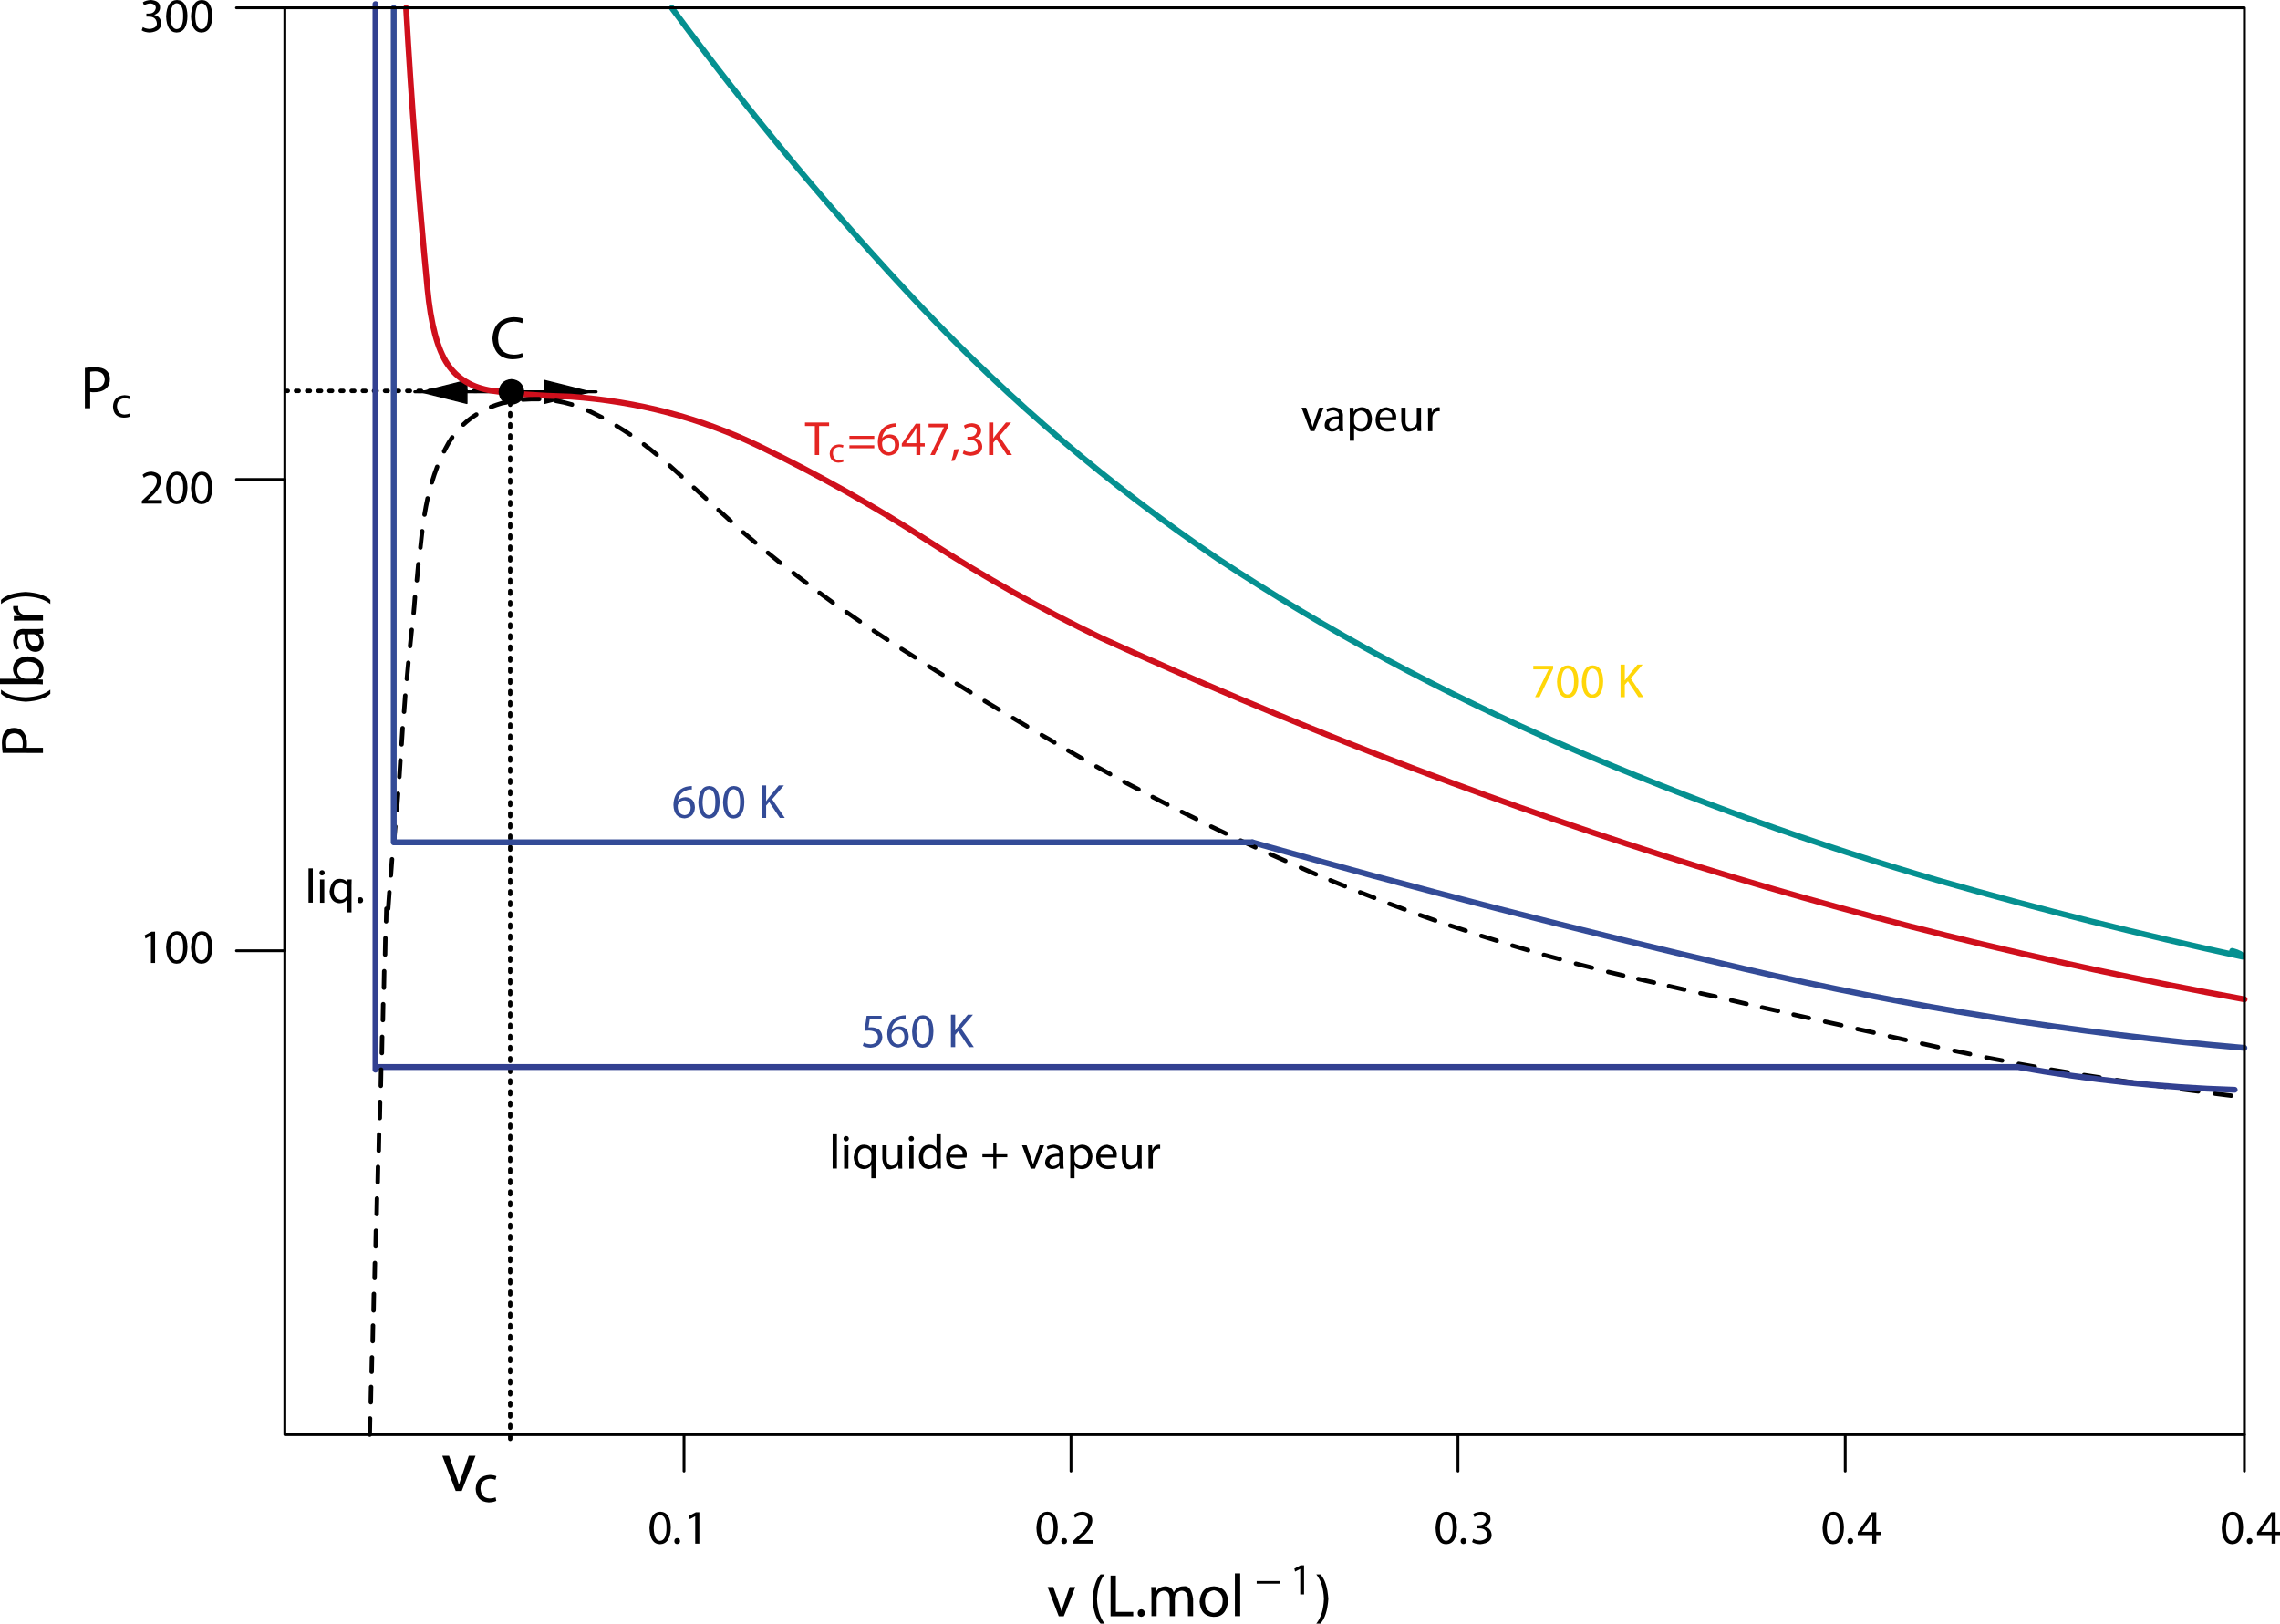 <?xml version="1.0" encoding="UTF-8"?>
<svg height="551.85" width="774.8" xmlns="http://www.w3.org/2000/svg" xmlns:xlink="http://www.w3.org/1999/xlink"><use xlink:href="#shape0" width="781" transform="translate(-2.95 -1.35)" height="558.45"/><path d="M173.4 133.75v-.9m0 4.7v-.9m0 4.7v-.9m0 4.65v-.9m0 4.7V148m0 4.65v-.9m0 4.7v-.9m0 4.7v-.9m0 4.65v-.9m0 4.7v-.9m0 4.65v-.9m0 4.7v-.9m0 4.65v-.9m0 4.7V182m0 4.7v-.9m0 4.65v-.9m0 4.7v-.9m0 4.65v-.9m0 4.7v-.9m0 4.7v-.9m0 4.65v-.9m0 4.7v-.9m0 4.65V216m0 4.7v-.9m0 4.7v-.9m0 4.65v-.9m0 4.7v-.9m0 4.65v-.9m0 4.7v-.9m0 4.65v-.9m0 4.7v-.9m0 4.7v-.9m0 4.65v-.9m0 4.7v-.9m0 4.65v-.9m0 4.7v-.9m0 4.7v-.9m0 4.65v-.9m0 4.7v-.9m0 4.65v-.9m0 4.7v-.9m0 4.7v-.9m0 4.65v-.9m0 4.7v-.9m0 4.65v-.9m0 4.7v-.9m0 4.65v-.9m0 4.7v-.9m0 4.7v-.9m0 4.65v-.9m0 4.7v-.9m0 4.65v-.9m0 4.7v-.9m0 4.7v-.9m0 4.65v-.9m0 4.7v-.9m0 4.65v-.9m0 4.7v-.9m0 4.7v-.9m0 4.65v-.9m0 4.7v-.9m0 4.65v-.9m0 4.7v-.9m0 4.65v-.9m0 4.7v-.9m0 4.7v-.9m0 4.65v-.9m0 4.7v-.9m0 4.65v-.9m0 4.7v-.9m0 4.7v-.9m0 4.65v-.9m0 4.7V405m0 4.65v-.9m0 4.7v-.9m0 4.65v-.9m0 4.7v-.9m0 4.7v-.9m0 4.65v-.9m0 4.7v-.9m0 4.65v-.9m0 4.7V439m0 4.7v-.9m0 4.65v-.9m0 4.7v-.9m0 4.65v-.9m0 4.7v-.9m0 4.7v-.9m0 4.65v-.9m0 4.7v-.9m0 4.65V473m0 4.7v-.9m0 4.65v-.9m0 4.7v-.9m0 4.7v-.9M172.45 132.85h.9m-4.7 0h.9m-4.7 0h.9m-4.65 0h.9m-4.7 0h.9m-4.65 0h.9m-4.7 0h.9m-4.7 0h.9m-4.65 0h.9m-4.7 0h.9m-4.65 0h.9m-4.7 0h.9m-4.65 0h.9m-4.7 0h.9m-4.7 0h.9m-4.65 0h.9m-4.7 0h.9m-4.65 0h.9m-4.7 0h.9m-4.7 0h.9m-4.05 0h.35" fill="none" stroke="#000" stroke-width="1.5" stroke-linecap="round" stroke-linejoin="round"/><path d="M363.95 487.65V500M495.45 487.65V500M627.05 487.65V500M762.7 487.65V500M232.45 487.65V500M96.85 162.95H80.35M96.8 163V323.2M96.85 323.15H80.35M96.85 2.65H80.35" fill="none" stroke="#000" stroke-width=".95" stroke-linecap="round" stroke-linejoin="round"/><use xlink:href="#shape12" width="19.6" transform="translate(139.05 129.3)" height="7.8"/><use xlink:href="#shape13" width="19.6" transform="translate(185 129.3)" height="7.8"/><use xlink:href="#shape14" width="781" transform="translate(.05 -2.35)" height="558.45"/><path d="m 140.95,132.95 h 61.65 v 0.4 h -61.65 v -0.4" fill-rule="evenodd"/><path d="M 140.95,133.15 H 202.6" fill="none" stroke="#000" stroke-linecap="round" stroke-linejoin="round"/><path d="m 158.65,129.3 v 7.8 l -15.6,-3.9 15.6,-3.9" fill-rule="evenodd"/><path d="m 158.65,129.3 -15.6,3.9 15.6,3.9 z" fill="none" stroke="#000" stroke-width=".45" stroke-linecap="round" stroke-linejoin="round"/><path d="m 185,137.1 v -7.8 l 15.6,3.9 -15.6,3.9" fill-rule="evenodd"/><path d="M 185,137.1 200.55,133.2 185,129.3 Z" fill="none" stroke="#000" stroke-width=".45" stroke-linecap="round" stroke-linejoin="round"/><path d="M127.6 363.55V1.4M127.65 362.65h557.5" fill="none" stroke="#324091" stroke-width="2" stroke-linecap="round" stroke-linejoin="round"/><path d="m 228.3,2.7 q 39.45,53.6 84.85,101.7 45.45,48.05 100.65,85.5 55.9,36.85 118.8,63.95 62.9,27.1 127.15,45.7 50.75,14.45 102.3,25.6 -0.05,-1 -3.5,-1.95" fill="none" stroke="#059090" stroke-width="2" stroke-linecap="round" stroke-linejoin="round"/><path d="m 138,2.65 q 2.7,47.8 7.25,95.4 1.75,18.25 6.85,25.75 5.05,7.45 15.1,9 10.05,1.55 26.75,2 34.15,2.45 63.85,16.75 29.7,14.3 58.05,32.6 28.35,18.25 58.4,32.7 94.9,43.3 190.15,73.7 95.25,30.35 198.35,49.1" fill="none" stroke="#cf0f1c" stroke-width="2" stroke-linecap="round" stroke-linejoin="round"/><path d="m 425.6,286.3 q 82.6,23.4 167,42.95 84.4,19.6 170.1,26.9" fill="none" stroke="#334b97" stroke-width="2" stroke-linecap="round" stroke-linejoin="round"/><path d="m 125.65,487.6 q 0.05,-2.75 0.1,-5.5 m 0.25,-5.5 q 0.05,-2.6 0.1,-5.2 m 0.2,-5.15 q 0.05,-2.45 0.1,-4.9 m 0.25,-5.55 q 0.05,-2.65 0.1,-5.3 m 0.2,-5.15 q 0.05,-2.8 0.1,-5.6 m 0.25,-5.4 q 0.05,-2.55 0.1,-5.1 m 0.25,-5.65 q 0.05,-2.65 0.1,-5.3 m 0.25,-5.65 q 0.05,-2.65 0.1,-5.3 m 0.25,-5.55 q 0.05,-2.6 0.1,-5.2 m 0.25,-5.5 q 0.05,-2.75 0.1,-5.5 m 0.25,-5.6 q 0.05,-2.75 0.1,-5.5 m 0.25,-5.45 q 0.05,-2.75 0.1,-5.5 m 0.25,-5.65 q 0.05,-2.75 0.1,-5.5 m 0.25,-5.7 q 0.05,-2.7 0.1,-5.4 m 0.25,-5.6 q 0.05,-2.8 0.1,-5.6 m 0.3,-5.65 q 0.05,-2.8 0.1,-5.6 m 0.25,-5.7 q 0.05,-2.15 0.1,-4.3 0,0.7 0,1.25 m 0.6,-1.25 q 0.2,-2.4 0.4,-5.6 m 0.5,-5.7 q 0.2,-2.75 0.3,-4.1 0.05,-0.7 0.1,-1.4 m 0.65,-5.65 q 0.25,-2.75 0.45,-5.5 m 0.55,-5.6 q 0.2,-2.75 0.4,-5.5 m 0.45,-5.75 q 0.2,-2.8 0.35,-5.6 m 0.4,-5.45 q 0.15,-2.75 0.35,-5.5 m 0.5,-5.6 q 0.2,-2.75 0.4,-5.5 m 0.55,-5.65 q 0.25,-2.75 0.5,-5.5 m 0.6,-5.65 q 0.25,-2.75 0.55,-5.5 m 0.65,-5.7 q 0.1,-1.1 0.2,-2.2 0.1,-1.6 0.25,-3.25 m 0.65,-5.7 q 0.25,-2.7 0.5,-5.5 m 0.7,-5.65 q 0.3,-2.75 0.6,-5.55 m 0.8,-5.65 q 0.45,-2.8 1.05,-5.5 m 1.45,-5.45 q 0.8,-2.7 1.8,-5.3 m 2.35,-5.25 q 0.2,-0.4 0.4,-0.8 1.05,-2.1 2.35,-3.95 m 3.8,-4.35 q 2,-1.9 4.4,-3.4 m 5,-2.6 q 1.75,-0.7 3.65,-1.25 0.8,-0.15 1.6,-0.3 m 5.55,-0.95 q 2.8,-0.2 5.55,-0.15 m 5.7,0.6 q 2.75,0.45 5.45,1.25 m 5.35,2 q 0.45,0.2 0.9,0.4 1.95,0.95 3.9,1.95 m 5,2.9 q 2.35,1.4 4.65,2.95 m 4.65,3.35 q 2.2,1.65 4.35,3.45 m 4.4,3.75 q 2.05,1.85 4.05,3.65 m 4.2,3.85 q 2.1,1.9 4.15,3.75 m 4.2,3.85 q 2.1,1.9 4.15,3.75 m 4.25,3.85 q 2.05,1.75 4.1,3.45 m 4.3,3.5 q 2.1,1.7 4.2,3.4 m 4.5,3.5 q 2.2,1.7 4.4,3.35 m 4.45,3.35 q 2.25,1.65 4.5,3.3 m 4.65,3.25 q 2.25,1.6 4.55,3.15 m 4.7,3.2 q 2.3,1.55 4.65,3.05 m 4.8,3.1 q 2.3,1.45 4.6,2.9 m 4.75,3.05 q 2.3,1.45 4.6,2.85 m 4.8,3.05 q 2.35,1.45 4.7,2.9 m 4.8,2.95 q 2.4,1.45 4.8,2.9 m 4.85,2.9 q 2.4,1.45 4.8,2.85 m 4.95,2.95 q 1.5,0.85 3,1.7 0.65,0.4 1.3,0.8 m 4.7,2.75 q 2.35,1.35 4.7,2.7 m 4.9,2.75 q 2.3,1.3 4.65,2.55 m 4.85,2.7 q 2.4,1.25 4.8,2.5 m 4.8,2.6 q 2.5,1.3 5,2.55 m 4.9,2.5 q 2.45,1.2 4.9,2.4 m 5.1,2.6 q 2.45,1.2 4.95,2.35 m 5.05,2.4 q 2.5,1.15 5,2.3 m 5.1,2.35 q 2.55,1.15 5.1,2.25 m 5.25,2.35 q 2.55,1.1 5.1,2.2 m 4.95,2.05 q 2.45,1 4.9,2 m 5.2,2.1 q 2.4,0.95 4.8,1.85 m 5.2,2.05 q 2.55,0.95 5.1,1.9 m 5.3,1.95 q 2.55,0.9 5.1,1.8 m 5.15,1.75 q 2.6,0.85 5.2,1.7 m 5.35,1.8 q 2.6,0.8 5.2,1.6 m 5.35,1.7 q 2.65,0.8 5.3,1.55 m 5.4,1.6 q 2.7,0.75 5.4,1.45 m 5.5,1.55 q 2.7,0.7 5.4,1.35 m 5.55,1.45 q 1.7,0.4 3.4,0.8 0.85,0.2 1.7,0.4 m 5.15,1.2 q 2.65,0.6 5.3,1.2 m 5.1,1.2 q 2.6,0.6 5.2,1.2 m 5.5,1.25 q 2.55,0.55 5.1,1.1 m 5.35,1.3 q 2.6,0.6 5.2,1.2 m 5.3,1.2 q 2.7,0.6 5.4,1.2 m 5.3,1.25 q 2.6,0.6 5.2,1.15 m 5.5,1.25 q 2.75,0.6 5.5,1.2 m 5.5,1.3 q 2.75,0.6 5.5,1.2 m 5.5,1.3 q 2.7,0.6 5.4,1.2 m 5.55,1.25 q 2.7,0.6 5.4,1.2 m 5.6,1.25 q 2.65,0.55 5.3,1.1 m 5.55,1.2 q 2.65,0.5 5.35,1 m 5.65,1.15 q 2.7,0.5 5.45,0.95 m 5.6,1 q 2.75,0.45 5.55,0.9 m 5.6,0.95 q 0.35,0.05 0.7,0.1 2.3,0.35 4.6,0.7 m 5.75,0.9 q 2.75,0.4 5.5,0.8 m 5.55,0.8 q 2.75,0.35 5.5,0.7 m 5.65,0.85 q 2.8,0.35 5.55,0.7 m 5.65,0.75 q 2.8,0.35 5.55,0.7" fill="none" stroke="#000" stroke-width="1.5" stroke-linecap="round" stroke-linejoin="round"/><path d="m 685.4,362.6 q 36.75,6.65 74,7.8" fill="none" stroke="#324091" stroke-width="2" stroke-linecap="round" stroke-linejoin="round"/><path d="m 177.95,133.15 q -0.35,3.8 -4.15,4.15 -3.8,-0.35 -4.15,-4.15 0.35,-3.8 4.15,-4.15 3.8,0.35 4.15,4.15" fill-rule="evenodd"/><path d="m 177.95,133.2 q -0.35,3.8 -4.15,4.15 -3.8,-0.35 -4.15,-4.15 0.35,-3.8 4.15,-4.15 3.8,0.35 4.15,4.15 z" fill="none" stroke="#000" stroke-width=".45" stroke-linecap="round" stroke-linejoin="round"/><path d="M133.8 2.7V286.3M133.8 286.3H425.6" fill="none" stroke="#334b97" stroke-width="2" stroke-linecap="round" stroke-linejoin="round"/><path d="M 96.8,487.6 H 762.7 V 2.65 H 96.8 Z" fill="none" stroke="#000" stroke-width=".95" stroke-linecap="round" stroke-linejoin="round"/><path d="M28.85 125.05q1.3-.2 3.45-.25 2.6 0 3.85 1.15 1.2 1 1.2 2.9 0 1.85-1.05 2.95-1.5 1.5-4.25 1.5-.8.05-1.4-.1v5.55h-1.8v-13.7m1.8 6.7q.55.15 1.45.15 3.35-.05 3.5-2.95-.2-2.75-3.3-2.75-1.15.05-1.65.15v5.4M44.15 141.55q-.55.35-2.1.4-3.5-.15-3.65-3.75.15-3.65 3.95-3.9 1.25.05 1.85.4l-.3 1q-.45-.3-1.55-.35-2.55.25-2.6 2.8.2 2.65 2.55 2.75 1.1-.05 1.65-.35l.2 1M152.6 494.8l2.35 6.7q.6 1.6.95 3.05h.1q.4-1.45 1-3.05l2.3-6.7h2.3l-4.7 11.95h-2.05L150.3 494.8h2.3M168.65 510.1q-.7.45-2.55.55-4.25-.25-4.45-4.6.2-4.45 4.8-4.75 1.5.05 2.25.45l-.35 1.25q-.6-.35-1.9-.4-3.1.3-3.15 3.35.2 3.25 3.1 3.35 1.35-.05 2-.4l.25 1.2M636.25 524.65v-2.9h-4.95v-.95l4.75-6.8h1.55v6.65h1.5v1.1h-1.5v2.9h-1.35m0-4v-3.6q0-.8.05-1.65h-.05q-.45.9-.9 1.55l-2.6 3.65v.05h3.5M628.75 524.8q-.9-.05-.95-1 .05-1 1-1.05.9.05.95 1.05-.05.95-1 1M626.6 519.2q-.1 5.55-3.7 5.65-3.35-.1-3.55-5.5.25-5.45 3.7-5.55 3.45.15 3.55 5.4m-5.8.15q.1 4.3 2.15 4.35 2.2-.15 2.2-4.45.05-4.1-2.15-4.35-2.05.05-2.2 4.45M771.95 524.65v-2.9H767v-.95l4.75-6.8h1.55v6.65h1.5v1.1h-1.5v2.9h-1.35m0-4v-3.6q0-.8.05-1.65h-.05q-.45.9-.9 1.55l-2.6 3.65v.05h3.5M764.45 524.8q-.9-.05-.95-1 .05-1 1-1.05.9.05.95 1.05-.05.95-1 1M762.25 519.2q-.1 5.55-3.7 5.65-3.35-.1-3.55-5.5.25-5.45 3.7-5.55 3.45.15 3.55 5.4m-5.8.15q.1 4.3 2.15 4.35 2.2-.15 2.2-4.45.05-4.1-2.15-4.35-2.05.05-2.2 4.45M500.65 523q.75.55 2.35.65 2.6-.35 2.4-2.05-.3-2.2-2.75-2.15h-.8v-1.05h.8q2 0 2.4-1.85.05-1.4-1.9-1.6-1.35.15-2.1.7l-.4-1.05q.95-.7 2.8-.8 3.1.3 3.05 2.55 0 1.7-1.95 2.5v.05q2.15.45 2.35 2.75 0 2.85-3.9 3.2-1.85-.1-2.75-.75l.4-1.1M497.3 524.8q-.9-.05-.95-1 .05-1 1-1.05.9.05.95 1.05-.05.95-1 1M495.1 519.2q-.1 5.55-3.7 5.65-3.35-.1-3.55-5.5.25-5.45 3.7-5.55 3.45.15 3.55 5.4m-5.8.15q.1 4.3 2.15 4.35 2.2-.15 2.2-4.45.05-4.1-2.15-4.35-2.05.05-2.2 4.45M364.65 524.65v-.9l1.15-1.1q4-3.5 3.95-5.55.15-1.9-2.1-2.1-1.5.15-2.3.9l-.45-1q1.15-1.05 3.05-1.1 3.35.4 3.25 3.1-.15 2.7-3.7 5.75l-.85.75v.05h4.8v1.2h-6.8M361.6 524.8q-.9-.05-.95-1 .05-1 1-1.05.9.05.95 1.05-.05.95-1 1M359.45 519.2q-.1 5.55-3.7 5.65-3.35-.1-3.55-5.5.25-5.45 3.7-5.55 3.45.15 3.55 5.4m-5.8.15q.1 4.3 2.15 4.35 2.2-.15 2.2-4.45.05-4.1-2.15-4.35-2.05.05-2.2 4.45M236.25 515.35l-1.85 1-.3-1.1 2.35-1.25h1.2v10.65h-1.4v-9.3M230.1 524.8q-.9-.05-.95-1 .05-1 1-1.05.9.05.95 1.05-.05.95-1 1M227.95 519.2q-.1 5.55-3.7 5.65-3.35-.1-3.55-5.5.25-5.45 3.7-5.55 3.45.15 3.55 5.4m-5.8.15q.1 4.3 2.15 4.35 2.2-.15 2.2-4.45.05-4.1-2.15-4.35-2.05.05-2.2 4.45M51.3 318l-1.85 1-.3-1.1 2.35-1.25h1.2V327.3H51.3V318M63.7 321.9q-.1 5.55-3.7 5.65-3.35-.1-3.55-5.5.25-5.45 3.7-5.55 3.45.15 3.55 5.4m-5.8.15q.1 4.3 2.15 4.35 2.2-.15 2.2-4.45.05-4.1-2.15-4.35-2.05.05-2.2 4.45M72.15 321.9q-.1 5.55-3.7 5.65-3.35-.1-3.55-5.5.25-5.45 3.7-5.55 3.45.15 3.55 5.4m-5.8.15q.1 4.3 2.15 4.35 2.2-.15 2.2-4.45.05-4.1-2.15-4.35-2.05.05-2.2 4.45M48.2 171.15v-.9l1.15-1.1q4-3.5 3.95-5.55.15-1.9-2.1-2.1-1.5.15-2.3.9l-.45-1q1.15-1.05 3.05-1.1 3.35.4 3.25 3.1-.15 2.7-3.7 5.75l-.85.75v.05H55v1.2h-6.8M63.7 165.7q-.1 5.55-3.7 5.65-3.35-.1-3.55-5.5.25-5.45 3.7-5.55 3.45.15 3.55 5.4m-5.8.15q.1 4.3 2.15 4.35 2.2-.15 2.2-4.45.05-4.1-2.15-4.35-2.05.05-2.2 4.45M72.15 165.7q-.1 5.55-3.7 5.65-3.35-.1-3.55-5.5.25-5.45 3.7-5.55 3.45.15 3.55 5.4m-5.8.15q.1 4.3 2.15 4.35 2.2-.15 2.2-4.45.05-4.1-2.15-4.35-2.05.05-2.2 4.45M48.55 9.2Q49.3 9.75 50.9 9.85 53.5 9.5 53.3 7.8 53 5.6 50.55 5.65h-.8V4.6h.8q2 0 2.4-1.85.05-1.4-1.9-1.6-1.35.15-2.1.7L48.55.8q.95-.7 2.8-.8 3.1.3 3.05 2.55 0 1.7-1.95 2.5V5.1q2.15.45 2.35 2.75 0 2.85-3.9 3.2-1.85-.1-2.75-.75l.4-1.1M63.7 5.4Q63.6 10.95 60 11.05 56.65 10.95 56.45 5.55 56.7.1 60.15 0 63.6.15 63.7 5.4M57.9 5.55Q58 9.85 60.05 9.9 62.25 9.75 62.25 5.45 62.3 1.35 60.1 1.1 58.05 1.15 57.9 5.55M72.15 5.4q-.1 5.55-3.7 5.65Q65.1 10.95 64.9 5.55 65.15.1 68.6 0q3.45.15 3.55 5.4m-5.8.15q.1 4.3 2.15 4.35 2.2-.15 2.2-4.45.05-4.1-2.15-4.35-2.05.05-2.2 4.45M.9 255.9q-.2-1.25-.25-3.4 0-2.65 1.15-3.9 1-1.15 2.9-1.2 1.85 0 2.95 1.05 1.5 1.55 1.5 4.25.05.8-.1 1.45h5.55v1.75H.9m6.7-1.75q.15-.6.15-1.5-.05-3.35-2.95-3.45-2.75.15-2.75 3.25.05 1.2.15 1.7h5.4M.35 234.4q2.9 2.4 8.4 2.6 5.35-.2 8.35-2.6v1.4q-2.45 2.35-8.35 2.7-5.95-.4-8.4-2.7v-1.4M0 232.5v-1.8h6.25v-.05Q4.5 229.7 4.4 227.3q.3-3.95 5.1-4.2 5.3.55 5.3 4.45.05 2.2-1.85 3.35v.05l1.6.05v1.6Q13.45 232.5 12 232.5H0m10.6-1.8q.35 0 .65-.05 2-.65 2.1-2.75-.2-2.9-3.8-3-3.35.05-3.7 2.95.1 2.05 2.2 2.75.35.1.75.1h1.8M12.25 213.8q1.3.05 2.35-.15v1.65l-1.25.15v.05q1.35.85 1.5 3.05-.35 3-2.85 3-3.7-.1-3.7-5.95H8.1q-1.8-.4-2.3 2.25 0 1.45.7 2.6l-1.15.4Q4.5 219.55 4.45 217.6 5 213.4 8.5 213.8h3.75m-2.7 1.75q-.35 3.6 2.25 4.2 1.7-.15 1.7-1.7-.2-1.95-1.65-2.4-.3-.1-.6-.1h-1.7M7.75 210.9q-1.7 0-3.05.1v-1.6l1.95-.05v-.1q-2.1-.8-2.2-2.75 0-.25.05-.5h1.7q-.05.25-.05.6.15 2 2.3 2.45.4.05.85.05h5.3v1.8H7.75M17.1 205.3q-3-2.4-8.4-2.6-5.4.2-8.35 2.6v-1.4q2.4-2.35 8.35-2.7 5.9.35 8.4 2.7v1.4" fill-rule="evenodd"/><path d="M235.1 268.35q-.45-.05-1.05.05-3.4.85-3.7 3.8h.05q.75-1.15 2.55-1.25 3.05.15 3.2 3.45-.1 3.35-3.5 3.75-3.65-.15-3.8-4.55.1-3.15 1.8-4.8 1.35-1.3 3.4-1.55.65-.1 1.05-.1v1.2m-2.45 8.7q1.95-.15 2.05-2.55-.1-2.4-2.2-2.45-1.4.05-2.05 1.3-.15.25-.15.65.05 2.85 2.35 3.05M244.55 272.55q-.1 5.55-3.7 5.65-3.35-.1-3.55-5.5.25-5.45 3.7-5.55 3.45.15 3.55 5.4m-5.8.15q.1 4.3 2.15 4.35 2.2-.15 2.2-4.45.05-4.1-2.15-4.35-2.05.05-2.2 4.45M252.95 272.55q-.1 5.55-3.7 5.65-3.35-.1-3.55-5.5.25-5.45 3.7-5.55 3.45.15 3.55 5.4m-5.8.15q.1 4.3 2.15 4.35 2.2-.15 2.2-4.45.05-4.1-2.15-4.35-2.05.05-2.2 4.45M258.9 266.95h1.45v5.35h.05q.4-.65.85-1.2l3.4-4.15h1.75l-4 4.7 4.3 6.35H265l-3.6-5.4-1.05 1.2v4.2h-1.45v-11.05" fill="#334b97" fill-rule="evenodd"/><path d="M276.9 144.8h-3.35v-1.2h8.2v1.2h-3.4v9.85h-1.45v-9.85M286.65 156.9q-.5.3-1.75.35-2.8-.15-2.95-3.05.15-2.95 3.2-3.15 1 .05 1.5.3l-.25.85q-.35-.25-1.25-.3-2.1.2-2.1 2.25.15 2.15 2.05 2.25.9-.05 1.35-.3l.2.8M288.65 149.15v-1h8.45v1h-8.45m0 3.2v-1h8.45v1h-8.45M304.55 145.05q-.45-.05-1.05.05-3.4.85-3.7 3.8h.05q.75-1.15 2.55-1.25 3.05.15 3.2 3.45-.1 3.35-3.5 3.75-3.65-.15-3.8-4.55.1-3.15 1.8-4.8 1.35-1.3 3.4-1.55.65-.1 1.05-.1v1.2m-2.45 8.7q1.95-.15 2.05-2.55-.1-2.4-2.2-2.45-1.4.05-2.05 1.3-.15.25-.15.65.05 2.85 2.35 3.05M311.4 154.65v-2.9h-4.95v-.95l4.75-6.8h1.55v6.65h1.5v1.1h-1.5v2.9h-1.35m0-4v-3.6q0-.8.05-1.65h-.05q-.45.9-.9 1.55l-2.6 3.65v.05h3.5M322.3 144v.95l-4.65 9.7h-1.5l4.6-9.4v-.05h-5.2V144h6.75M323.3 156.7q.6-1.8.95-3.95l1.65-.15q-.75 2.45-1.6 4l-1 .1M327.55 153.05q.75.55 2.35.65 2.6-.35 2.4-2.05-.3-2.2-2.75-2.15h-.8v-1.05h.8q2 0 2.4-1.85.05-1.4-1.9-1.6-1.35.15-2.1.7l-.4-1.05q.95-.7 2.8-.8 3.1.3 3.05 2.55 0 1.7-1.95 2.5v.05q2.15.45 2.35 2.75 0 2.85-3.9 3.2-1.85-.1-2.75-.75l.4-1.1M336.1 143.6h1.45v5.35h.05q.4-.65.85-1.2l3.4-4.15h1.75l-4 4.7 4.3 6.35h-1.7l-3.6-5.4-1.05 1.2v4.2H336.1V143.6" fill="#e42522" fill-rule="evenodd"/><path d="M527.8 226.3v.95l-4.65 9.7h-1.5l4.6-9.4v-.05h-5.2v-1.2h6.75M536.35 231.55q-.1 5.55-3.7 5.65-3.35-.1-3.55-5.5.25-5.45 3.7-5.55 3.45.15 3.55 5.4m-5.8.15q.1 4.3 2.15 4.35 2.2-.15 2.2-4.45.05-4.1-2.15-4.35-2.05.05-2.2 4.45M544.8 231.55q-.1 5.55-3.7 5.65-3.35-.1-3.55-5.5.25-5.45 3.7-5.55 3.45.15 3.55 5.4m-5.8.15q.1 4.3 2.15 4.35 2.2-.15 2.2-4.45.05-4.1-2.15-4.35-2.05.05-2.2 4.45M550.7 225.9h1.45v5.35h.05q.4-.65.85-1.2l3.4-4.15h1.75l-4 4.7 4.3 6.35h-1.7l-3.6-5.4-1.05 1.2v4.2H550.7V225.9" fill="#ffd608" fill-rule="evenodd"/><path d="M282.95 385.5h1.45v11.65h-1.45V385.5M288.45 387q-.05.8-.95.9-.8-.1-.85-.9.05-.85.9-.9.85.05.9.9m-1.6 10.2v-7.95h1.45v7.95h-1.45M296.1 395.95h-.05q-.65 1.3-2.6 1.4-3.05-.2-3.35-4 .55-4.4 3.6-4.3 1.85.1 2.45 1.4l.05-1.2h1.4q-.05.95-.05 2.15v9.05h-1.45v-4.5m0-3.5q0-.3-.05-.6-.4-1.5-2.1-1.65-2.3.2-2.4 3.05 0 2.65 2.35 2.95 1.5-.05 2.1-1.55.1-.35.1-.7v-1.5M306.55 395.05q0 1.2.05 2.15h-1.25l-.1-1.3h-.05q-.5 1.2-2.6 1.5-2.3.3-2.75-3.5v-4.65h1.45v4.4q-.1 2.4 1.75 2.55 1.5-.2 1.9-1.35.15-.3.15-.7v-4.9h1.45v5.8M310.6 387q-.05.8-.95.9-.8-.1-.85-.9.05-.85.9-.9.85.05.9.9m-1.6 10.2v-7.95h1.45v7.95H309M319.7 385.5v9.6q0 1.15.05 2.05h-1.3l-.05-1.35h-.05q-.7 1.4-2.7 1.55-3.15-.2-3.4-4.05.3-4.1 3.55-4.25 1.85.1 2.4 1.2h.05v-4.75h1.45m-1.45 6.95q0-.3-.05-.6-.4-1.55-2.1-1.7-2.3.25-2.4 3.1 0 2.65 2.35 2.9 1.6 0 2.15-1.7.05-.3.05-.65v-1.35M322.9 393.45q.3 2.85 2.7 2.75 1.45 0 2.2-.4l.25 1.05q-.75.45-2.65.5-3.8-.2-3.9-4 .15-3.95 3.75-4.3 3.55.8 3.25 3.75 0 .45-.05.65h-5.55m4.2-1q.25-1.9-2-2.35-2.1.4-2.2 2.35h4.2M338.6 388.45v3.85h3.7v1h-3.7v3.9h-1.05v-3.9h-3.7v-1h3.7v-3.85h1.05M348.85 389.25l1.55 4.45q.4 1.1.65 2.05h.05q.25-.95.65-2.05l1.55-4.45h1.5l-3.1 7.95h-1.4l-3-7.95h1.55M361.35 395.25q0 1.1.15 1.95h-1.35l-.1-1H360q-.7 1.05-2.4 1.15-2.45-.25-2.45-2.25.1-2.95 4.8-3v-.15q.3-1.4-1.85-1.85-1.15.05-2.05.6l-.35-.95q1.1-.65 2.65-.7 3.3.45 3 3.25v2.95m-1.4-2.15q-2.85-.25-3.35 1.8.1 1.4 1.35 1.4 1.55-.15 1.95-1.35.05-.2.05-.45v-1.4M363.7 391.8q0-1.45-.05-2.55h1.3l.05 1.35h.05q.9-1.5 2.8-1.55 3.15.2 3.4 4.05-.4 4.25-3.65 4.25-1.65 0-2.4-1.25h-.05v4.35h-1.45v-8.65m1.45 2.15q0 .3.05.6.5 1.6 2.2 1.65 2.3-.15 2.4-3.05-.05-2.65-2.35-2.95-1.65.1-2.2 1.8-.1.25-.1.6v1.35M373.9 393.45q.3 2.85 2.7 2.75 1.45 0 2.2-.4l.25 1.05q-.75.45-2.65.5-3.8-.2-3.9-4 .15-3.95 3.75-4.3 3.55.8 3.25 3.75 0 .45-.05.65h-5.55m4.2-1q.25-1.9-2-2.35-2.1.4-2.2 2.35h4.2M387.95 395.05q0 1.2.05 2.15h-1.25l-.1-1.3h-.05q-.5 1.2-2.6 1.5-2.3.3-2.75-3.5v-4.65h1.45v4.4q-.1 2.4 1.75 2.55 1.5-.2 1.9-1.35.15-.3.15-.7v-4.9h1.45v5.8M390.3 391.7q0-1.4-.05-2.45h1.25l.05 1.55h.1q.6-1.7 2.2-1.75.2 0 .4.05v1.35q-.2-.05-.5-.05-1.6.15-1.95 1.85-.05.3-.05.7v4.25h-1.45v-5.5M443.85 138.55l1.55 4.45q.4 1.1.65 2.05h.05q.25-.95.65-2.05l1.55-4.45h1.5l-3.1 7.95h-1.4l-3-7.95h1.55M456.35 144.6q0 1.1.15 1.95h-1.35l-.1-1H455q-.7 1.05-2.4 1.15-2.45-.25-2.45-2.25.1-2.95 4.8-3v-.15q.3-1.4-1.85-1.85-1.15.05-2.05.6l-.3-.95q1-.65 2.6-.7 3.3.45 3 3.25v2.95m-1.4-2.15q-2.85-.25-3.35 1.8.1 1.4 1.35 1.4 1.55-.15 1.95-1.35.05-.2.05-.45v-1.4M458.7 141.15q0-1.45-.05-2.55h1.3l.05 1.35h.05q.9-1.5 2.8-1.55 3.15.2 3.4 4.05-.4 4.25-3.65 4.25-1.6 0-2.4-1.25h-.05v4.35h-1.45v-8.65m1.45 2.15q0 .3.05.6.5 1.6 2.2 1.65 2.3-.15 2.4-3.05-.05-2.65-2.35-2.95-1.65.1-2.2 1.8-.1.25-.1.6v1.35M468.85 142.8q.3 2.85 2.7 2.75 1.45 0 2.2-.4l.25 1.05q-.75.45-2.65.5-3.8-.2-3.9-4 .15-3.95 3.75-4.3 3.55.8 3.25 3.75 0 .45-.05.65h-5.55m4.2-1q.25-1.9-2-2.35-2.1.4-2.2 2.35h4.2M482.9 144.35q0 1.2.05 2.15h-1.25l-.1-1.3h-.05q-.5 1.2-2.6 1.5-2.3.3-2.75-3.5v-4.65h1.45v4.4q-.1 2.4 1.75 2.55 1.5-.2 1.9-1.35.15-.3.15-.7v-4.9h1.45v5.8M485.3 141.05q0-1.4-.05-2.45h1.25l.05 1.55h.1q.6-1.7 2.2-1.75.2 0 .4.05v1.35q-.2-.05-.5-.05-1.6.15-1.95 1.85-.05.3-.05.7v4.25h-1.45v-5.5M357.95 539.4l1.95 5.6q.45 1.3.8 2.55h.05q.35-1.25.85-2.55l1.9-5.6h1.9l-3.9 9.95h-1.7L356 539.4h1.95M375.4 535.1q-2.4 2.9-2.6 8.4.2 5.35 2.6 8.35H374q-2.35-2.45-2.7-8.35.4-5.95 2.7-8.4h1.4M377.4 535.5h1.8v12.35h5.9v1.5h-7.7V535.5M387.8 549.55q-1.15-.1-1.2-1.3.1-1.2 1.25-1.3 1.1.1 1.2 1.3-.05 1.2-1.25 1.3M391.3 542.05q0-1.5-.1-2.65h1.6l.05 1.6h.05q.75-1.65 3.15-1.85 2.1.1 2.8 2h.05q.45-.85 1.1-1.3.85-.7 2.2-.7 2.6-.45 3.25 4.3v5.85h-1.75v-5.6q0-3-2.15-3.05-1.6.15-2.15 1.6-.1.4-.15.9v6.15h-1.75v-5.95q0-2.55-2.05-2.7-1.8.2-2.25 1.8-.15.4-.15.85v6h-1.75v-7.25M417.35 544.25q-.65 5.4-4.95 5.3-4.4-.2-4.75-5.15.4-5.1 4.9-5.25 4.55.3 4.8 5.1m-7.85.1q.15 3.55 3 3.85 2.8-.3 3-3.9.15-3.15-2.95-3.8-3.15.5-3.05 3.85M419.65 534.75h1.8v14.55h-1.8v-14.55M434.9 537.35v.9h-7.85v-.9h7.85M441.85 533.25l-1.75.9-.25-1L442 532h1.15v9.9h-1.3v-8.65M447.3 551.85q2.4-3 2.6-8.4-.2-5.4-2.6-8.35h1.4q2.3 2.4 2.7 8.35-.4 5.9-2.7 8.4h-1.4M104.85 295.15h1.45v11.65h-1.45v-11.65M110.35 296.65q-.05.8-.95.9-.8-.1-.85-.9.05-.85.9-.9.85.05.9.9m-1.6 10.2v-7.95h1.45v7.95h-1.45M118 305.6h-.05q-.65 1.3-2.6 1.4-3.05-.2-3.35-4 .55-4.4 3.6-4.3 1.85.1 2.45 1.4l.05-1.2h1.4q-.05.95-.05 2.15v9.05H118v-4.5m0-3.5q0-.3-.05-.6-.4-1.5-2.1-1.65-2.3.2-2.4 3.05 0 2.65 2.35 2.95 1.5-.05 2.1-1.55.1-.35.1-.7v-1.5M122.4 307q-.9-.05-.95-1 .05-1 1-1.05.9.05.95 1.05-.05.95-1 1" fill-rule="evenodd"/><path d="M299.6 346.45h-4.05l-.4 2.75q.3-.05.85-.05 1.3 0 2.3.55 1.4.75 1.55 2.75-.25 3.4-4 3.65-1.8-.1-2.65-.65l.35-1.1q.75.5 2.3.6 2.3-.1 2.5-2.35.1-2.2-3.05-2.35-.9.05-1.5.1l.7-5.1h5.1v1.2M307.75 346.25q-.45-.05-1.05.05-3.4.85-3.7 3.8h.05q.75-1.15 2.55-1.25 3.05.15 3.2 3.45-.1 3.35-3.5 3.75-3.65-.15-3.8-4.55.1-3.15 1.8-4.8 1.35-1.3 3.4-1.55.65-.1 1.05-.1v1.2m-2.45 8.7q1.95-.15 2.05-2.55-.1-2.4-2.2-2.45-1.4.05-2.05 1.3-.15.25-.15.65.05 2.85 2.35 3.05M317.2 350.45q-.1 5.55-3.7 5.65-3.35-.1-3.55-5.5.25-5.45 3.7-5.55 3.45.15 3.55 5.4m-5.8.15q.1 4.3 2.15 4.35 2.2-.15 2.2-4.45.05-4.1-2.15-4.35-2.05.05-2.2 4.45M323.15 344.85h1.45v5.35h.05q.4-.65.85-1.2l3.4-4.15h1.75l-4 4.7 4.3 6.35h-1.7l-3.6-5.4-1.05 1.2v4.2h-1.45v-11.05" fill="#334b97" fill-rule="evenodd"/><path d="m 177.85,121.4 q -1.05,0.6 -3.65,0.7 -6.35,-0.15 -6.85,-7.05 0.4,-6.85 7.2,-7.25 2.6,0.1 3.3,0.6 l -0.4,1.45 q -1.05,-0.5 -2.8,-0.55 -5.15,0.15 -5.4,5.7 0.1,5.3 5.3,5.55 1.75,0 2.9,-0.55 l 0.4,1.4" fill-rule="evenodd"/><use xlink:href="#shape123" width="796" height="569" transform="translate(-9.25 -11.25)"/><defs id="defs609"><g id="shape63"><path d="M 0,9.4 V 7.6 H 6.25 V 7.55 Q 4.5,6.6 4.4,4.2 4.7,0.25 9.5,0 q 5.3,0.55 5.3,4.45 0.05,2.2 -1.85,3.35 v 0.05 l 1.6,0.05 V 9.5 Q 13.45,9.4 12,9.4 H 0 M 10.6,7.6 q 0.35,0 0.65,-0.05 2,-0.65 2.1,-2.75 -0.2,-2.9 -3.8,-3 Q 6.2,1.85 5.85,4.75 5.95,6.8 8.05,7.5 8.4,7.6 8.8,7.6 h 1.8" id="path429" fill="#000" fill-rule="evenodd" stroke="none"/></g><g id="shape1" transform="translate(0 .75)"><path d="M 0.75,0.9 V 0 m 0,4.7 V 3.8 m 0,4.7 V 7.6 m 0,4.65 v -0.9 m 0,4.7 v -0.9 m 0,4.65 v -0.9 m 0,4.7 v -0.9 m 0,4.7 v -0.9 m 0,4.65 v -0.9 m 0,4.7 v -0.9 m 0,4.65 v -0.9 m 0,4.7 v -0.9 m 0,4.65 v -0.9 m 0,4.7 v -0.9 m 0,4.7 v -0.9 m 0,4.65 v -0.9 m 0,4.7 v -0.9 m 0,4.65 v -0.9 m 0,4.7 v -0.9 m 0,4.7 v -0.9 m 0,4.65 v -0.9 m 0,4.7 v -0.9 m 0,4.65 v -0.9 m 0,4.7 v -0.9 m 0,4.7 v -0.9 m 0,4.65 v -0.9 m 0,4.7 v -0.9 m 0,4.65 v -0.9 m 0,4.7 v -0.9 m 0,4.65 v -0.9 m 0,4.7 v -0.9 m 0,4.7 v -0.9 m 0,4.65 v -0.9 m 0,4.7 v -0.9 m 0,4.65 v -0.9 m 0,4.7 v -0.9 m 0,4.7 v -0.9 m 0,4.65 v -0.9 m 0,4.7 v -0.9 m 0,4.65 v -0.9 m 0,4.7 v -0.9 m 0,4.7 V 155 m 0,4.65 v -0.9 m 0,4.7 v -0.9 m 0,4.65 v -0.9 m 0,4.7 v -0.9 m 0,4.65 v -0.9 m 0,4.7 v -0.9 m 0,4.7 v -0.9 m 0,4.65 v -0.9 m 0,4.7 V 189 m 0,4.65 v -0.9 m 0,4.7 v -0.9 m 0,4.7 v -0.9 m 0,4.65 v -0.9 m 0,4.7 v -0.9 m 0,4.65 v -0.9 m 0,4.7 v -0.9 m 0,4.7 v -0.9 m 0,4.65 V 223 m 0,4.7 v -0.9 m 0,4.65 v -0.9 m 0,4.7 v -0.9 m 0,4.65 v -0.9 m 0,4.7 v -0.9 m 0,4.7 v -0.9 m 0,4.65 v -0.9 m 0,4.7 v -0.9 m 0,4.65 V 257 m 0,4.7 v -0.9 m 0,4.7 v -0.9 m 0,4.65 v -0.9 m 0,4.7 v -0.9 m 0,4.65 v -0.9 m 0,4.7 v -0.9 m 0,4.65 v -0.9 m 0,4.7 v -0.9 m 0,4.7 v -0.9 m 0,4.65 v -0.9 m 0,4.7 v -0.9 m 0,4.65 v -0.9 m 0,4.7 v -0.9 m 0,4.7 v -0.9 m 0,4.65 v -0.9 m 0,4.7 v -0.9 m 0,4.65 v -0.9 m 0,4.7 v -0.9 m 0,4.7 v -0.9 m 0,4.65 v -0.9 m 0,4.7 v -0.9 m 0,4.65 v -0.9 m 0,4.7 v -0.9 m 0,4.65 v -0.9 m 0,4.7 v -0.9 m 0,4.7 v -0.9" id="path252" fill="none" stroke="#000" stroke-width="1.5" stroke-linecap="round" stroke-linejoin="round"/></g><g id="shape3" transform="translate(0 .45)"><path d="M 0.45,0 V 12.35" id="path258" fill="none" stroke="#000" stroke-width=".95" stroke-linecap="round" stroke-linejoin="round"/></g><g id="shape4" transform="translate(0 .45)"><path d="M 0.45,0 V 12.35" id="path261" fill="none" stroke="#000" stroke-width=".95" stroke-linecap="round" stroke-linejoin="round"/></g><g id="shape5" transform="translate(0 .45)"><path d="M 0.45,0 V 12.35" id="path264" fill="none" stroke="#000" stroke-width=".95" stroke-linecap="round" stroke-linejoin="round"/></g><g id="shape6" transform="translate(0 .45)"><path d="M 0.45,0 V 12.35" id="path267" fill="none" stroke="#000" stroke-width=".95" stroke-linecap="round" stroke-linejoin="round"/></g><g id="shape7" transform="translate(0 .45)"><path d="M 0.45,0 V 12.35" id="path270" fill="none" stroke="#000" stroke-width=".95" stroke-linecap="round" stroke-linejoin="round"/></g><g id="shape8" transform="translate(.45)"><path d="M 16.5,0.45 H 0" id="path273" fill="none" stroke="#000" stroke-width=".95" stroke-linecap="round" stroke-linejoin="round"/></g><g id="shape9" transform="translate(0 .45)"><path d="M 0.45,0 V 160.2" id="path276" fill="none" stroke="#000" stroke-width=".95" stroke-linecap="round" stroke-linejoin="round"/></g><g id="shape10" transform="translate(.45)"><path d="M 16.5,0.45 H 0" id="path279" fill="none" stroke="#000" stroke-width=".95" stroke-linecap="round" stroke-linejoin="round"/></g><g id="shape11" transform="translate(.45)"><path d="M 16.5,0.45 H 0" id="path282" fill="none" stroke="#000" stroke-width=".95" stroke-linecap="round" stroke-linejoin="round"/></g><g id="shape15" transform="translate(0 .2)"><path d="M 0,-0.2 H 61.65 V 0.2 H 0 v -0.4" id="path285" fill="#000" fill-rule="evenodd" stroke="none"/></g><g id="shape16" transform="translate(.5)"><path d="M 0,0.5 H 61.65" id="path288" fill="none" stroke="#000" stroke-width="1" stroke-linecap="round" stroke-linejoin="round"/></g><g id="shape17"><path d="M 15.6,0 V 7.8 L 0,3.9 15.6,0" id="path291" fill="#000" fill-rule="evenodd" stroke="none"/></g><g id="shape18"><path d="M 16.55,0.3 0.95,4.2 16.55,8.1 Z" id="path294" fill="none" stroke="#000" stroke-width=".45" stroke-linecap="round" stroke-linejoin="round"/></g><g id="shape19"><path d="M 0,7.8 V 0 L 15.6,3.9 0,7.8" id="path297" fill="#000" fill-rule="evenodd" stroke="none"/></g><g id="shape20"><path d="M 0.25,8.1 15.8,4.2 0.25,0.3 Z" id="path300" fill="none" stroke="#000" stroke-width=".45" stroke-linecap="round" stroke-linejoin="round"/></g><g id="shape21" transform="translate(0 1)"><path d="M 1,362.15 V 0" id="path303" fill="none" stroke="#324091" stroke-width="2" stroke-linecap="round" stroke-linejoin="round"/></g><g id="shape22" transform="translate(1)"><path d="M 0,1 H 557.5" id="path306" fill="none" stroke="#324091" stroke-width="2" stroke-linecap="round" stroke-linejoin="round"/></g><g id="shape23" transform="translate(.2 .4)"><path d="m 0.8,0.6 q 39.45,53.6 84.85,101.7 45.45,48.05 100.65,85.5 55.9,36.85 118.8,63.95 62.9,27.1 127.15,45.7 50.75,14.45 102.3,25.6 -0.05,-1 -3.5,-1.95" id="path309" fill="none" stroke="#059090" stroke-width="2" stroke-linecap="round" stroke-linejoin="round"/></g><g id="shape24" transform="translate(0 .95)"><path d="m 1,0.05 q 2.7,47.8 7.25,95.4 1.75,18.25 6.85,25.75 5.05,7.45 15.1,9 10.05,1.55 26.75,2 34.15,2.45 63.85,16.75 29.7,14.3 58.05,32.6 28.35,18.25 58.4,32.7 94.9,43.3 190.15,73.7 95.25,30.35 198.35,49.1" id="path312" fill="none" stroke="#cf0f1c" stroke-width="2" stroke-linecap="round" stroke-linejoin="round"/></g><g id="shape25" transform="translate(.75 .05)"><path d="m 0.25,0.95 q 82.6,23.4 167,42.95 84.4,19.6 170.1,26.9" id="path315" fill="none" stroke="#334b97" stroke-width="2" stroke-linecap="round" stroke-linejoin="round"/></g><g id="shape26"><path d="m 0.75,352.75 q 0.05,-2.75 0.1,-5.5 m 0.25,-5.5 q 0.05,-2.6 0.1,-5.2 m 0.2,-5.15 q 0.05,-2.45 0.1,-4.9 m 0.25,-5.55 q 0.05,-2.65 0.1,-5.3 m 0.2,-5.15 q 0.05,-2.8 0.1,-5.6 m 0.25,-5.4 q 0.05,-2.55 0.1,-5.1 m 0.25,-5.65 q 0.05,-2.65 0.1,-5.3 M 3.1,277.8 q 0.05,-2.65 0.1,-5.3 m 0.25,-5.55 q 0.05,-2.6 0.1,-5.2 m 0.25,-5.5 q 0.05,-2.75 0.1,-5.5 m 0.25,-5.6 q 0.05,-2.75 0.1,-5.5 M 4.5,234.2 q 0.05,-2.75 0.1,-5.5 m 0.25,-5.65 q 0.05,-2.75 0.1,-5.5 m 0.25,-5.7 q 0.05,-2.7 0.1,-5.4 m 0.25,-5.6 q 0.05,-2.8 0.1,-5.6 m 0.3,-5.65 Q 6,186.8 6.05,184 m 0.25,-5.7 q 0.05,-2.15 0.1,-4.3 0,0.7 0,1.25 M 7,174 q 0.2,-2.4 0.4,-5.6 m 0.5,-5.7 q 0.2,-2.75 0.3,-4.1 0.05,-0.7 0.1,-1.4 m 0.65,-5.65 q 0.25,-2.75 0.45,-5.5 m 0.55,-5.6 q 0.2,-2.75 0.4,-5.5 m 0.45,-5.75 q 0.2,-2.8 0.35,-5.6 m 0.4,-5.45 q 0.15,-2.75 0.35,-5.5 m 0.5,-5.6 q 0.2,-2.75 0.4,-5.5 m 0.55,-5.65 q 0.25,-2.75 0.5,-5.5 m 0.6,-5.65 Q 14.7,82 15,79.25 m 0.65,-5.7 q 0.1,-1.1 0.2,-2.2 0.1,-1.6 0.25,-3.25 m 0.65,-5.7 q 0.25,-2.7 0.5,-5.5 m 0.7,-5.65 q 0.3,-2.75 0.6,-5.55 m 0.8,-5.65 q 0.45,-2.8 1.05,-5.5 m 1.45,-5.45 q 0.8,-2.7 1.8,-5.3 M 26,18.55 q 0.2,-0.4 0.4,-0.8 1.05,-2.1 2.35,-3.95 m 3.8,-4.35 q 2,-1.9 4.4,-3.4 m 5,-2.6 Q 43.7,2.75 45.6,2.2 46.4,2.05 47.2,1.9 M 52.75,0.95 Q 55.55,0.75 58.3,0.8 M 64,1.4 q 2.75,0.45 5.45,1.25 m 5.35,2 q 0.45,0.2 0.9,0.4 Q 77.65,6 79.6,7 m 5,2.9 q 2.35,1.4 4.65,2.95 m 4.65,3.35 q 2.2,1.65 4.35,3.45 m 4.4,3.75 q 2.05,1.85 4.05,3.65 m 4.2,3.85 q 2.1,1.9 4.15,3.75 m 4.2,3.85 q 2.1,1.9 4.15,3.75 m 4.25,3.85 q 2.05,1.75 4.1,3.45 m 4.3,3.5 q 2.1,1.7 4.2,3.4 m 4.5,3.5 q 2.2,1.7 4.4,3.35 m 4.45,3.35 q 2.25,1.65 4.5,3.3 m 4.65,3.25 q 2.25,1.6 4.55,3.15 m 4.7,3.2 q 2.3,1.55 4.65,3.05 m 4.8,3.1 q 2.3,1.45 4.6,2.9 m 4.75,3.05 q 2.3,1.45 4.6,2.85 m 4.8,3.05 q 2.35,1.45 4.7,2.9 m 4.8,2.95 q 2.4,1.45 4.8,2.9 m 4.85,2.9 q 2.4,1.45 4.8,2.85 m 4.95,2.95 q 1.5,0.85 3,1.7 0.65,0.4 1.3,0.8 m 4.7,2.75 q 2.35,1.35 4.7,2.7 m 4.9,2.75 q 2.3,1.3 4.65,2.55 m 4.85,2.7 q 2.4,1.25 4.8,2.5 m 4.8,2.6 q 2.5,1.3 5,2.55 m 4.9,2.5 q 2.45,1.2 4.9,2.4 m 5.1,2.6 q 2.45,1.2 4.95,2.35 m 5.05,2.4 q 2.5,1.15 5,2.3 m 5.1,2.35 q 2.55,1.15 5.1,2.25 m 5.25,2.35 q 2.55,1.1 5.1,2.2 m 4.95,2.05 q 2.45,1 4.9,2 m 5.2,2.1 q 2.4,0.95 4.8,1.85 m 5.2,2.05 q 2.55,0.95 5.1,1.9 m 5.3,1.95 q 2.55,0.9 5.1,1.8 m 5.15,1.75 q 2.6,0.85 5.2,1.7 m 5.35,1.8 q 2.6,0.8 5.2,1.6 m 5.35,1.7 q 2.65,0.8 5.3,1.55 m 5.4,1.6 q 2.7,0.75 5.4,1.45 m 5.5,1.55 q 2.7,0.7 5.4,1.35 m 5.55,1.45 q 1.7,0.4 3.4,0.8 0.85,0.2 1.7,0.4 m 5.15,1.2 q 2.65,0.6 5.3,1.2 m 5.1,1.2 q 2.6,0.6 5.2,1.2 m 5.5,1.25 q 2.55,0.55 5.1,1.1 m 5.35,1.3 q 2.6,0.6 5.2,1.2 m 5.3,1.2 q 2.7,0.6 5.4,1.2 m 5.3,1.25 q 2.6,0.6 5.2,1.15 m 5.5,1.25 q 2.75,0.6 5.5,1.2 m 5.5,1.3 q 2.75,0.6 5.5,1.2 m 5.5,1.3 q 2.7,0.6 5.4,1.2 m 5.55,1.25 q 2.7,0.6 5.4,1.2 m 5.6,1.25 q 2.65,0.55 5.3,1.1 m 5.55,1.2 q 2.65,0.5 5.35,1 m 5.65,1.15 q 2.7,0.5 5.45,0.95 m 5.6,1 q 2.75,0.45 5.55,0.9 m 5.6,0.95 q 0.35,0.05 0.7,0.1 2.3,0.35 4.6,0.7 m 5.75,0.9 q 2.75,0.4 5.5,0.8 m 5.55,0.8 q 2.75,0.35 5.5,0.7 m 5.65,0.85 q 2.8,0.35 5.55,0.7 m 5.65,0.75 q 2.8,0.35 5.55,0.7" id="path318" fill="none" stroke="#000" stroke-width="1.5" stroke-linecap="round" stroke-linejoin="round"/></g><g id="shape27" transform="translate(.85)"><path d="m 0.15,1 q 36.75,6.65 74,7.8" id="path321" fill="none" stroke="#324091" stroke-width="2" stroke-linecap="round" stroke-linejoin="round"/></g><g id="shape28"><path d="M 8.3,4.15 Q 7.95,7.95 4.15,8.3 0.35,7.95 0,4.15 0.35,0.35 4.15,0 7.95,0.35 8.3,4.15" id="path324" fill="#000" fill-rule="evenodd" stroke="none"/></g><g id="shape29"><path d="M 8.55,4.4 Q 8.2,8.2 4.4,8.55 0.6,8.2 0.25,4.4 0.6,0.6 4.4,0.25 8.2,0.6 8.55,4.4 Z" id="path327" fill="none" stroke="#000" stroke-width=".45" stroke-linecap="round" stroke-linejoin="round"/></g><g id="shape30" transform="translate(0 1)"><path d="M 1,0 V 283.6" id="path330" fill="none" stroke="#334b97" stroke-width="2" stroke-linecap="round" stroke-linejoin="round"/></g><g id="shape31" transform="translate(1)"><path d="M 0,1 H 291.8" id="path333" fill="none" stroke="#334b97" stroke-width="2" stroke-linecap="round" stroke-linejoin="round"/></g><g id="shape32"><path d="m 0.45,485.4 h 665.9 V 0.45 H 0.45 Z" id="path336" fill="none" stroke="#000" stroke-width=".95" stroke-linecap="round" stroke-linejoin="round"/></g><g id="shape33"><path d="M 0,0.25 Q 1.3,0.05 3.45,0 6.05,0 7.3,1.15 8.5,2.15 8.5,4.05 8.5,5.9 7.45,7 5.95,8.5 3.2,8.5 2.4,8.55 1.8,8.4 v 5.55 H 0 V 0.25 m 1.8,6.7 Q 2.35,7.1 3.25,7.1 6.6,7.05 6.75,4.15 6.55,1.4 3.45,1.4 2.3,1.45 1.8,1.55 v 5.4" id="path339" fill="#000" fill-rule="evenodd" stroke="none"/></g><g id="shape34"><path d="M 5.75,7.25 Q 5.2,7.6 3.65,7.65 0.15,7.5 0,3.9 0.15,0.25 3.95,0 5.2,0.05 5.8,0.4 l -0.3,1 Q 5.05,1.1 3.95,1.05 1.4,1.3 1.35,3.85 1.55,6.5 3.9,6.6 5,6.55 5.55,6.25 l 0.2,1" id="path342" fill="#000" fill-rule="evenodd" stroke="none"/></g><g id="shape35"><path d="M 2.3,0 4.65,6.7 Q 5.25,8.3 5.6,9.75 H 5.7 Q 6.1,8.3 6.7,6.7 L 9,0 h 2.3 L 6.6,11.95 H 4.55 L 0,0 h 2.3" id="path345" fill="#000" fill-rule="evenodd" stroke="none"/></g><g id="shape36"><path d="M 7,8.8 Q 6.3,9.25 4.45,9.35 0.2,9.1 0,4.75 0.2,0.3 4.8,0 6.3,0.05 7.05,0.45 L 6.7,1.7 Q 6.1,1.35 4.8,1.3 1.7,1.6 1.65,4.65 1.85,7.9 4.75,8 6.1,7.95 6.75,7.6 L 7,8.8" id="path348" fill="#000" fill-rule="evenodd" stroke="none"/></g><g id="shape37"><path d="M 4.95,10.65 V 7.75 H 0 V 6.8 L 4.75,0 H 6.3 v 6.65 h 1.5 v 1.1 H 6.3 v 2.9 H 4.95 m 0,-4 V 3.05 Q 4.95,2.25 5,1.4 H 4.95 Q 4.5,2.3 4.05,2.95 L 1.45,6.6 v 0.05 h 3.5" id="path351" fill="#000" fill-rule="evenodd" stroke="none"/></g><g id="shape38"><path d="M 0.95,2.05 Q 0.05,2 0,1.05 0.05,0.05 1,0 1.9,0.05 1.95,1.05 1.9,2 0.95,2.05" id="path354" fill="#000" fill-rule="evenodd" stroke="none"/></g><g id="shape39"><path d="M 7.25,5.4 Q 7.15,10.95 3.55,11.05 0.2,10.95 0,5.55 0.25,0.1 3.7,0 7.15,0.15 7.25,5.4 M 1.45,5.55 Q 1.55,9.85 3.6,9.9 5.8,9.75 5.8,5.45 5.85,1.35 3.65,1.1 1.6,1.15 1.45,5.55" id="path357" fill="#000" fill-rule="evenodd" stroke="none"/></g><g id="shape40"><path d="M 4.95,10.65 V 7.75 H 0 V 6.8 L 4.75,0 H 6.3 v 6.65 h 1.5 v 1.1 H 6.3 v 2.9 H 4.95 m 0,-4 V 3.05 Q 4.95,2.25 5,1.4 H 4.95 Q 4.5,2.3 4.05,2.95 L 1.45,6.6 v 0.05 h 3.5" id="path360" fill="#000" fill-rule="evenodd" stroke="none"/></g><g id="shape41"><path d="M 0.95,2.05 Q 0.05,2 0,1.05 0.05,0.05 1,0 1.9,0.05 1.95,1.05 1.9,2 0.95,2.05" id="path363" fill="#000" fill-rule="evenodd" stroke="none"/></g><g id="shape42"><path d="M 7.25,5.4 Q 7.15,10.95 3.55,11.05 0.2,10.95 0,5.55 0.25,0.1 3.7,0 7.15,0.15 7.25,5.4 M 1.45,5.55 Q 1.55,9.85 3.6,9.9 5.8,9.75 5.8,5.45 5.85,1.35 3.65,1.1 1.6,1.15 1.45,5.55" id="path366" fill="#000" fill-rule="evenodd" stroke="none"/></g><g id="shape43"><path d="M 0.4,9.2 Q 1.15,9.75 2.75,9.85 5.35,9.5 5.15,7.8 4.85,5.6 2.4,5.65 H 1.6 V 4.6 h 0.8 q 2,0 2.4,-1.85 Q 4.85,1.35 2.9,1.15 1.55,1.3 0.8,1.85 L 0.4,0.8 Q 1.35,0.1 3.2,0 q 3.1,0.3 3.05,2.55 0,1.7 -1.95,2.5 V 5.1 q 2.15,0.45 2.35,2.75 0,2.85 -3.9,3.2 Q 0.9,10.95 0,10.3 L 0.4,9.2" id="path369" fill="#000" fill-rule="evenodd" stroke="none"/></g><g id="shape44"><path d="M 0.95,2.05 Q 0.05,2 0,1.05 0.05,0.05 1,0 1.9,0.05 1.95,1.05 1.9,2 0.95,2.05" id="path372" fill="#000" fill-rule="evenodd" stroke="none"/></g><g id="shape45"><path d="M 7.25,5.4 Q 7.15,10.95 3.55,11.05 0.2,10.95 0,5.55 0.25,0.1 3.7,0 7.15,0.15 7.25,5.4 M 1.45,5.55 Q 1.55,9.85 3.6,9.9 5.8,9.75 5.8,5.45 5.85,1.35 3.65,1.1 1.6,1.15 1.45,5.55" id="path375" fill="#000" fill-rule="evenodd" stroke="none"/></g><g id="shape46"><path d="M 0,10.85 V 9.95 L 1.15,8.85 Q 5.15,5.35 5.1,3.3 5.25,1.4 3,1.2 1.5,1.35 0.7,2.1 L 0.25,1.1 Q 1.4,0.05 3.3,0 6.65,0.4 6.55,3.1 6.4,5.8 2.85,8.85 L 2,9.6 v 0.05 h 4.8 v 1.2 H 0" id="path378" fill="#000" fill-rule="evenodd" stroke="none"/></g><g id="shape47"><path d="M 0.95,2.05 Q 0.05,2 0,1.05 0.05,0.05 1,0 1.9,0.05 1.95,1.05 1.9,2 0.95,2.05" id="path381" fill="#000" fill-rule="evenodd" stroke="none"/></g><g id="shape48"><path d="M 7.25,5.4 Q 7.15,10.95 3.55,11.05 0.2,10.95 0,5.55 0.25,0.1 3.7,0 7.15,0.15 7.25,5.4 M 1.45,5.55 Q 1.55,9.85 3.6,9.9 5.8,9.75 5.8,5.45 5.85,1.35 3.65,1.1 1.6,1.15 1.45,5.55" id="path384" fill="#000" fill-rule="evenodd" stroke="none"/></g><g id="shape49"><path d="M 2.15,1.35 0.3,2.35 0,1.25 2.35,0 h 1.2 v 10.65 h -1.4 v -9.3" id="path387" fill="#000" fill-rule="evenodd" stroke="none"/></g><g id="shape50"><path d="M 0.95,2.05 Q 0.05,2 0,1.05 0.05,0.05 1,0 1.9,0.05 1.95,1.05 1.9,2 0.95,2.05" id="path390" fill="#000" fill-rule="evenodd" stroke="none"/></g><g id="shape51"><path d="M 7.25,5.4 Q 7.15,10.95 3.55,11.05 0.2,10.95 0,5.55 0.25,0.1 3.7,0 7.15,0.15 7.25,5.4 M 1.45,5.55 Q 1.55,9.85 3.6,9.9 5.8,9.75 5.8,5.45 5.85,1.35 3.65,1.1 1.6,1.15 1.45,5.55" id="path393" fill="#000" fill-rule="evenodd" stroke="none"/></g><g id="shape52"><path d="M 2.15,1.35 0.3,2.35 0,1.25 2.35,0 h 1.2 v 10.65 h -1.4 v -9.3" id="path396" fill="#000" fill-rule="evenodd" stroke="none"/></g><g id="shape53"><path d="M 7.25,5.4 Q 7.15,10.95 3.55,11.05 0.2,10.95 0,5.55 0.25,0.1 3.7,0 7.15,0.15 7.25,5.4 M 1.45,5.55 Q 1.55,9.85 3.6,9.9 5.8,9.75 5.8,5.45 5.85,1.35 3.65,1.1 1.6,1.15 1.45,5.55" id="path399" fill="#000" fill-rule="evenodd" stroke="none"/></g><g id="shape54"><path d="M 7.25,5.4 Q 7.15,10.95 3.55,11.05 0.2,10.95 0,5.55 0.25,0.1 3.7,0 7.15,0.15 7.25,5.4 M 1.45,5.55 Q 1.55,9.85 3.6,9.9 5.8,9.75 5.8,5.45 5.85,1.35 3.65,1.1 1.6,1.15 1.45,5.55" id="path402" fill="#000" fill-rule="evenodd" stroke="none"/></g><g id="shape55"><path d="M 0,10.85 V 9.95 L 1.15,8.85 Q 5.15,5.35 5.1,3.3 5.25,1.4 3,1.2 1.5,1.35 0.7,2.1 L 0.25,1.1 Q 1.4,0.05 3.3,0 6.65,0.4 6.55,3.1 6.4,5.8 2.85,8.85 L 2,9.6 v 0.05 h 4.8 v 1.2 H 0" id="path405" fill="#000" fill-rule="evenodd" stroke="none"/></g><g id="shape56"><path d="M 7.25,5.4 Q 7.15,10.95 3.55,11.05 0.2,10.95 0,5.55 0.25,0.1 3.7,0 7.15,0.15 7.25,5.4 M 1.45,5.55 Q 1.55,9.85 3.6,9.9 5.8,9.75 5.8,5.45 5.85,1.35 3.65,1.1 1.6,1.15 1.45,5.55" id="path408" fill="#000" fill-rule="evenodd" stroke="none"/></g><g id="shape57"><path d="M 7.25,5.4 Q 7.15,10.95 3.55,11.05 0.2,10.95 0,5.55 0.25,0.1 3.7,0 7.15,0.15 7.25,5.4 M 1.45,5.55 Q 1.55,9.85 3.6,9.9 5.8,9.75 5.8,5.45 5.85,1.35 3.65,1.1 1.6,1.15 1.45,5.55" id="path411" fill="#000" fill-rule="evenodd" stroke="none"/></g><g id="shape58"><path d="M 0.4,9.2 Q 1.15,9.75 2.75,9.85 5.35,9.5 5.15,7.8 4.85,5.6 2.4,5.65 H 1.6 V 4.6 h 0.8 q 2,0 2.4,-1.85 Q 4.85,1.35 2.9,1.15 1.55,1.3 0.8,1.85 L 0.4,0.8 Q 1.35,0.1 3.2,0 q 3.1,0.3 3.05,2.55 0,1.7 -1.95,2.5 V 5.1 q 2.15,0.45 2.35,2.75 0,2.85 -3.9,3.2 Q 0.9,10.95 0,10.3 L 0.4,9.2" id="path414" fill="#000" fill-rule="evenodd" stroke="none"/></g><g id="shape59"><path d="M 7.25,5.4 Q 7.15,10.95 3.55,11.05 0.2,10.95 0,5.55 0.25,0.1 3.7,0 7.15,0.15 7.25,5.4 M 1.45,5.55 Q 1.55,9.85 3.6,9.9 5.8,9.75 5.8,5.45 5.85,1.35 3.65,1.1 1.6,1.15 1.45,5.55" id="path417" fill="#000" fill-rule="evenodd" stroke="none"/></g><g id="shape60"><path d="M 7.25,5.4 Q 7.15,10.95 3.55,11.05 0.2,10.95 0,5.55 0.25,0.1 3.7,0 7.15,0.15 7.25,5.4 M 1.45,5.55 Q 1.55,9.85 3.6,9.9 5.8,9.75 5.8,5.45 5.85,1.35 3.65,1.1 1.6,1.15 1.45,5.55" id="path420" fill="#000" fill-rule="evenodd" stroke="none"/></g><g id="shape61"><path d="M 0.25,8.5 Q 0.05,7.25 0,5.1 0,2.45 1.15,1.2 2.15,0.05 4.05,0 5.9,0 7,1.05 8.5,2.6 8.5,5.3 8.55,6.1 8.4,6.75 h 5.55 V 8.5 H 0.25 M 6.95,6.75 Q 7.1,6.15 7.1,5.25 7.05,1.9 4.15,1.8 1.4,1.95 1.4,5.05 q 0.05,1.2 0.15,1.7 h 5.4" id="path423" fill="#000" fill-rule="evenodd" stroke="none"/></g><g id="shape62"><path d="M 0,0 Q 2.9,2.4 8.4,2.6 13.75,2.4 16.75,0 V 1.4 Q 14.3,3.75 8.4,4.1 2.45,3.7 0,1.4 V 0" id="path426" fill="#000" fill-rule="evenodd" stroke="none"/></g><g id="shape2" transform="translate(.75)"><path d="m 75,0.75 h 0.9 m -4.7,0 h 0.9 m -4.7,0 h 0.9 m -4.65,0 h 0.9 m -4.7,0 h 0.9 m -4.65,0 H 57 m -4.7,0 h 0.9 m -4.7,0 h 0.9 m -4.65,0 h 0.9 m -4.7,0 h 0.9 m -4.65,0 h 0.9 m -4.7,0 h 0.9 m -4.65,0 h 0.9 m -4.7,0 h 0.9 m -4.7,0 h 0.9 m -4.65,0 h 0.9 m -4.7,0 h 0.9 m -4.65,0 h 0.9 m -4.7,0 h 0.9 m -4.7,0 h 0.9 M 0,0.75 h 0.35" id="path255" fill="none" stroke="#000" stroke-width="1.5" stroke-linecap="round" stroke-linejoin="round"/></g><g id="shape64"><path d="M 7.8,0.15 Q 9.1,0.2 10.15,0 V 1.65 L 8.9,1.8 v 0.05 q 1.35,0.85 1.5,3.05 -0.35,3 -2.85,3 -3.7,-0.1 -3.7,-5.95 h -0.2 q -1.8,-0.4 -2.3,2.25 0,1.45 0.7,2.6 L 0.9,7.2 Q 0.05,5.9 0,3.95 0.55,-0.25 4.05,0.15 H 7.8 M 5.1,1.9 Q 4.75,5.5 7.35,6.1 9.05,5.95 9.05,4.4 8.85,2.45 7.4,2 7.1,1.9 6.8,1.9 H 5.1" id="path432" fill="#000" fill-rule="evenodd" stroke="none"/></g><g id="shape65"><path d="M 3.3,4.9 Q 1.6,4.9 0.25,5 V 3.4 L 2.2,3.35 V 3.25 Q 0.1,2.45 0,0.5 0,0.25 0.05,0 h 1.7 Q 1.7,0.25 1.7,0.6 1.85,2.6 4,3.05 4.4,3.1 4.85,3.1 h 5.3 V 4.9 H 3.3" id="path435" fill="#000" fill-rule="evenodd" stroke="none"/></g><g id="shape66"><path d="M 16.75,4.1 Q 13.75,1.7 8.35,1.5 2.95,1.7 0,4.1 V 2.7 Q 2.4,0.35 8.35,0 q 5.9,0.35 8.4,2.7 v 1.4" id="path438" fill="#000" fill-rule="evenodd" stroke="none"/></g><g id="shape67"><path d="M 6.25,1.2 Q 5.8,1.15 5.2,1.25 1.8,2.1 1.5,5.05 H 1.55 Q 2.3,3.9 4.1,3.8 7.15,3.95 7.3,7.25 7.2,10.6 3.8,11 0.15,10.85 0,6.45 0.1,3.3 1.8,1.65 3.15,0.35 5.2,0.1 5.85,0 6.25,0 V 1.2 M 3.8,9.9 Q 5.75,9.75 5.85,7.35 5.75,4.95 3.65,4.9 2.25,4.95 1.6,6.2 1.45,6.45 1.45,6.85 1.5,9.7 3.8,9.9" id="path441" fill="#334b97" fill-rule="evenodd" stroke="none"/></g><g id="shape68"><path d="M 7.25,5.4 Q 7.15,10.95 3.55,11.05 0.2,10.95 0,5.55 0.25,0.1 3.7,0 7.15,0.15 7.25,5.4 M 1.45,5.55 Q 1.55,9.85 3.6,9.9 5.8,9.75 5.8,5.45 5.85,1.35 3.65,1.1 1.6,1.15 1.45,5.55" id="path444" fill="#334b97" fill-rule="evenodd" stroke="none"/></g><g id="shape69"><path d="M 7.25,5.4 Q 7.15,10.95 3.55,11.05 0.2,10.95 0,5.55 0.25,0.1 3.7,0 7.15,0.15 7.25,5.4 M 1.45,5.55 Q 1.55,9.85 3.6,9.9 5.8,9.75 5.8,5.45 5.85,1.35 3.65,1.1 1.6,1.15 1.45,5.55" id="path447" fill="#334b97" fill-rule="evenodd" stroke="none"/></g><g id="shape70"><path d="M 0,0 H 1.45 V 5.35 H 1.5 Q 1.9,4.7 2.35,4.15 L 5.75,0 H 7.5 l -4,4.7 4.3,6.35 H 6.1 L 2.5,5.65 1.45,6.85 v 4.2 H 0 V 0" id="path450" fill="#334b97" fill-rule="evenodd" stroke="none"/></g><g id="shape71"><path d="M 3.35,1.2 H 0 V 0 H 8.2 V 1.2 H 4.8 v 9.85 H 3.35 V 1.2" id="path453" fill="#e42522" fill-rule="evenodd" stroke="none"/></g><g id="shape72"><path d="M 4.7,5.85 Q 4.2,6.15 2.95,6.2 0.15,6.05 0,3.15 0.15,0.2 3.2,0 4.2,0.05 4.7,0.3 L 4.45,1.15 Q 4.1,0.9 3.2,0.85 1.1,1.05 1.1,3.1 1.25,5.25 3.15,5.35 4.05,5.3 4.5,5.05 l 0.2,0.8" id="path456" fill="#e42522" fill-rule="evenodd" stroke="none"/></g><g id="shape73"><path d="M 0,1 V 0 H 8.45 V 1 H 0 m 0,3.2 v -1 h 8.45 v 1 H 0" id="path459" fill="#e42522" fill-rule="evenodd" stroke="none"/></g><g id="shape74"><path d="M 6.25,1.2 Q 5.8,1.15 5.2,1.25 1.8,2.1 1.5,5.05 H 1.55 Q 2.3,3.9 4.1,3.8 7.15,3.95 7.3,7.25 7.2,10.6 3.8,11 0.15,10.85 0,6.45 0.1,3.3 1.8,1.65 3.15,0.35 5.2,0.1 5.85,0 6.25,0 V 1.2 M 3.8,9.9 Q 5.75,9.75 5.85,7.35 5.75,4.95 3.65,4.9 2.25,4.95 1.6,6.2 1.45,6.45 1.45,6.85 1.5,9.7 3.8,9.9" id="path462" fill="#e42522" fill-rule="evenodd" stroke="none"/></g><g id="shape75"><path d="M 4.95,10.65 V 7.75 H 0 V 6.8 L 4.75,0 H 6.3 v 6.65 h 1.5 v 1.1 H 6.3 v 2.9 H 4.95 m 0,-4 V 3.05 Q 4.95,2.25 5,1.4 H 4.95 Q 4.5,2.3 4.05,2.95 L 1.45,6.6 v 0.05 h 3.5" id="path465" fill="#e42522" fill-rule="evenodd" stroke="none"/></g><g id="shape76"><path d="M 6.75,0 V 0.95 L 2.1,10.65 H 0.6 L 5.2,1.25 V 1.2 H 0 V 0 h 6.75" id="path468" fill="#e42522" fill-rule="evenodd" stroke="none"/></g><g id="shape77"><path d="M 0,4.1 Q 0.6,2.3 0.95,0.15 L 2.6,0 Q 1.85,2.45 1,4 L 0,4.1" id="path471" fill="#e42522" fill-rule="evenodd" stroke="none"/></g><g id="shape78"><path d="M 0.4,9.2 Q 1.15,9.75 2.75,9.85 5.35,9.5 5.15,7.8 4.85,5.6 2.4,5.65 H 1.6 V 4.6 h 0.8 q 2,0 2.4,-1.85 Q 4.85,1.35 2.9,1.15 1.55,1.3 0.8,1.85 L 0.4,0.8 Q 1.35,0.1 3.2,0 q 3.1,0.3 3.05,2.55 0,1.7 -1.95,2.5 V 5.1 q 2.15,0.45 2.35,2.75 0,2.85 -3.9,3.2 Q 0.9,10.95 0,10.3 L 0.4,9.2" id="path474" fill="#e42522" fill-rule="evenodd" stroke="none"/></g><g id="shape79"><path d="M 0,0 H 1.45 V 5.35 H 1.5 Q 1.9,4.7 2.35,4.15 L 5.75,0 H 7.5 l -4,4.7 4.3,6.35 H 6.1 L 2.5,5.65 1.45,6.85 v 4.2 H 0 V 0" id="path477" fill="#e42522" fill-rule="evenodd" stroke="none"/></g><g id="shape80"><path d="M 6.75,0 V 0.95 L 2.1,10.65 H 0.6 L 5.2,1.25 V 1.2 H 0 V 0 h 6.75" id="path480" fill="#ffd608" fill-rule="evenodd" stroke="none"/></g><g id="shape81"><path d="M 7.25,5.4 Q 7.15,10.95 3.55,11.05 0.2,10.95 0,5.55 0.25,0.1 3.7,0 7.15,0.15 7.25,5.4 M 1.45,5.55 Q 1.55,9.85 3.6,9.9 5.8,9.75 5.8,5.45 5.85,1.35 3.65,1.1 1.6,1.15 1.45,5.55" id="path483" fill="#ffd608" fill-rule="evenodd" stroke="none"/></g><g id="shape82"><path d="M 7.25,5.4 Q 7.15,10.95 3.55,11.05 0.2,10.95 0,5.55 0.25,0.1 3.7,0 7.15,0.15 7.25,5.4 M 1.45,5.55 Q 1.55,9.85 3.6,9.9 5.8,9.75 5.8,5.45 5.85,1.35 3.65,1.1 1.6,1.15 1.45,5.55" id="path486" fill="#ffd608" fill-rule="evenodd" stroke="none"/></g><g id="shape83"><path d="M 0,0 H 1.45 V 5.35 H 1.5 Q 1.9,4.7 2.35,4.15 L 5.75,0 H 7.5 l -4,4.7 4.3,6.35 H 6.1 L 2.5,5.65 1.45,6.85 v 4.2 H 0 V 0" id="path489" fill="#ffd608" fill-rule="evenodd" stroke="none"/></g><g id="shape84"><path d="M 0,0 H 1.45 V 11.65 H 0 V 0" id="path492" fill="#000" fill-rule="evenodd" stroke="none"/></g><g id="shape85"><path d="M 1.8,0.9 Q 1.75,1.7 0.85,1.8 0.05,1.7 0,0.9 0.05,0.05 0.9,0 1.75,0.05 1.8,0.9 M 0.2,11.1 V 3.15 H 1.65 V 11.1 H 0.2" id="path495" fill="#000" fill-rule="evenodd" stroke="none"/></g><g id="shape86"><path d="M 6,6.9 H 5.95 Q 5.3,8.2 3.35,8.3 0.3,8.1 0,4.3 0.55,-0.1 3.6,0 5.45,0.1 6.05,1.4 L 6.1,0.2 H 7.5 Q 7.45,1.15 7.45,2.35 V 11.4 H 6 V 6.9 M 6,3.4 Q 6,3.1 5.95,2.8 5.55,1.3 3.85,1.15 1.55,1.35 1.45,4.2 1.45,6.85 3.8,7.15 5.3,7.1 5.9,5.6 6,5.25 6,4.9 V 3.4" id="path498" fill="#000" fill-rule="evenodd" stroke="none"/></g><g id="shape87"><path d="M 6.7,5.8 Q 6.7,7 6.75,7.95 H 5.5 L 5.4,6.65 H 5.35 Q 4.85,7.85 2.75,8.15 0.45,8.45 0,4.65 V 0 H 1.45 V 4.4 Q 1.35,6.8 3.2,6.95 4.7,6.75 5.1,5.6 5.25,5.3 5.25,4.9 V 0 H 6.7 v 5.8" id="path501" fill="#000" fill-rule="evenodd" stroke="none"/></g><g id="shape88"><path d="M 1.8,0.9 Q 1.75,1.7 0.85,1.8 0.05,1.7 0,0.9 0.05,0.05 0.9,0 1.75,0.05 1.8,0.9 M 0.2,11.1 V 3.15 H 1.65 V 11.1 H 0.2" id="path504" fill="#000" fill-rule="evenodd" stroke="none"/></g><g id="shape89"><path d="m 7.45,0 v 9.6 q 0,1.15 0.05,2.05 H 6.2 L 6.15,10.3 H 6.1 Q 5.4,11.7 3.4,11.85 0.25,11.65 0,7.8 0.3,3.7 3.55,3.55 5.4,3.65 5.95,4.75 H 6 V 0 H 7.45 M 6,6.95 Q 6,6.65 5.95,6.35 5.55,4.8 3.85,4.65 q -2.3,0.25 -2.4,3.1 0,2.65 2.35,2.9 1.6,0 2.15,-1.7 Q 6,8.65 6,8.3 V 6.95" id="path507" fill="#000" fill-rule="evenodd" stroke="none"/></g><g id="shape90"><path d="m 1.4,4.4 q 0.3,2.85 2.7,2.75 1.45,0 2.2,-0.4 L 6.55,7.8 Q 5.8,8.25 3.9,8.3 0.1,8.1 0,4.3 0.15,0.35 3.75,0 7.3,0.8 7,3.75 7,4.2 6.95,4.4 H 1.4 m 4.2,-1 Q 5.85,1.5 3.6,1.05 1.5,1.45 1.4,3.4 h 4.2" id="path510" fill="#000" fill-rule="evenodd" stroke="none"/></g><g id="shape91"><path d="m 4.75,0 v 3.85 h 3.7 v 1 h -3.7 v 3.9 H 3.7 V 4.85 H 0 v -1 H 3.7 V 0 h 1.05" id="path513" fill="#000" fill-rule="evenodd" stroke="none"/></g><g id="shape92"><path d="M 1.55,0 3.1,4.45 Q 3.5,5.55 3.75,6.5 H 3.8 Q 4.05,5.55 4.45,4.45 L 6,0 H 7.5 L 4.4,7.95 H 3 L 0,0 h 1.55" id="path516" fill="#000" fill-rule="evenodd" stroke="none"/></g><g id="shape93"><path d="m 6.2,6.2 q 0,1.1 0.15,1.95 H 5 l -0.1,-1 H 4.85 Q 4.15,8.2 2.45,8.3 0,8.05 0,6.05 0.1,3.1 4.8,3.05 V 2.9 Q 5.1,1.5 2.95,1.05 1.8,1.1 0.9,1.65 L 0.55,0.7 Q 1.65,0.05 3.2,0 6.5,0.45 6.2,3.25 V 6.2 M 4.8,4.05 Q 1.95,3.8 1.45,5.85 1.55,7.25 2.8,7.25 4.35,7.1 4.75,5.9 4.8,5.7 4.8,5.45 v -1.4" id="path519" fill="#000" fill-rule="evenodd" stroke="none"/></g><g id="shape94"><path d="M 0.05,2.75 Q 0.05,1.3 0,0.2 H 1.3 L 1.35,1.55 H 1.4 Q 2.3,0.05 4.2,0 7.35,0.2 7.6,4.05 7.2,8.3 3.95,8.3 2.3,8.3 1.55,7.05 H 1.5 V 11.4 H 0.05 V 2.75 M 1.5,4.9 q 0,0.3 0.05,0.6 0.5,1.6 2.2,1.65 Q 6.05,7 6.15,4.1 6.1,1.45 3.8,1.15 2.15,1.25 1.6,2.95 1.5,3.2 1.5,3.55 V 4.9" id="path522" fill="#000" fill-rule="evenodd" stroke="none"/></g><g id="shape95"><path d="m 1.4,4.4 q 0.3,2.85 2.7,2.75 1.45,0 2.2,-0.4 L 6.55,7.8 Q 5.8,8.25 3.9,8.3 0.1,8.1 0,4.3 0.15,0.35 3.75,0 7.3,0.8 7,3.75 7,4.2 6.95,4.4 H 1.4 m 4.2,-1 Q 5.85,1.5 3.6,1.05 1.5,1.45 1.4,3.4 h 4.2" id="path525" fill="#000" fill-rule="evenodd" stroke="none"/></g><g id="shape96"><path d="M 6.7,5.8 Q 6.7,7 6.75,7.95 H 5.5 L 5.4,6.65 H 5.35 Q 4.85,7.85 2.75,8.15 0.45,8.45 0,4.65 V 0 H 1.45 V 4.4 Q 1.35,6.8 3.2,6.95 4.7,6.75 5.1,5.6 5.25,5.3 5.25,4.9 V 0 H 6.7 v 5.8" id="path528" fill="#000" fill-rule="evenodd" stroke="none"/></g><g id="shape97"><path d="M 0.05,2.65 Q 0.05,1.25 0,0.2 H 1.25 L 1.3,1.75 H 1.4 Q 2,0.05 3.6,0 3.8,0 4,0.05 V 1.4 Q 3.8,1.35 3.5,1.35 1.9,1.5 1.55,3.2 1.5,3.5 1.5,3.9 V 8.15 H 0.05 v -5.5" id="path531" fill="#000" fill-rule="evenodd" stroke="none"/></g><g id="shape98"><path d="M 1.55,0 3.1,4.45 Q 3.5,5.55 3.75,6.5 H 3.8 Q 4.05,5.55 4.45,4.45 L 6,0 H 7.5 L 4.4,7.95 H 3 L 0,0 h 1.55" id="path534" fill="#000" fill-rule="evenodd" stroke="none"/></g><g id="shape99"><path d="m 6.2,6.2 q 0,1.1 0.15,1.95 H 5 l -0.1,-1 H 4.85 Q 4.15,8.2 2.45,8.3 0,8.05 0,6.05 0.1,3.1 4.8,3.05 V 2.9 Q 5.1,1.5 2.95,1.05 1.8,1.1 0.9,1.65 L 0.6,0.7 Q 1.6,0.05 3.2,0 6.5,0.45 6.2,3.25 V 6.2 M 4.8,4.05 Q 1.95,3.8 1.45,5.85 1.55,7.25 2.8,7.25 4.35,7.1 4.75,5.9 4.8,5.7 4.8,5.45 v -1.4" id="path537" fill="#000" fill-rule="evenodd" stroke="none"/></g><g id="shape100"><path d="M 0.05,2.75 Q 0.05,1.3 0,0.2 H 1.3 L 1.35,1.55 H 1.4 Q 2.3,0.05 4.2,0 7.35,0.2 7.6,4.05 7.2,8.3 3.95,8.3 2.35,8.3 1.55,7.05 H 1.5 V 11.4 H 0.05 V 2.75 M 1.5,4.9 q 0,0.3 0.05,0.6 0.5,1.6 2.2,1.65 Q 6.05,7 6.15,4.1 6.1,1.45 3.8,1.15 2.15,1.25 1.6,2.95 1.5,3.2 1.5,3.55 V 4.9" id="path540" fill="#000" fill-rule="evenodd" stroke="none"/></g><g id="shape101"><path d="m 1.4,4.4 q 0.3,2.85 2.7,2.75 1.45,0 2.2,-0.4 L 6.55,7.8 Q 5.8,8.25 3.9,8.3 0.1,8.1 0,4.3 0.15,0.35 3.75,0 7.3,0.8 7,3.75 7,4.2 6.95,4.4 H 1.4 m 4.2,-1 Q 5.85,1.5 3.6,1.05 1.5,1.45 1.4,3.4 h 4.2" id="path543" fill="#000" fill-rule="evenodd" stroke="none"/></g><g id="shape102"><path d="M 6.7,5.8 Q 6.7,7 6.75,7.95 H 5.5 L 5.4,6.65 H 5.35 Q 4.85,7.85 2.75,8.15 0.45,8.45 0,4.65 V 0 H 1.45 V 4.4 Q 1.35,6.8 3.2,6.95 4.7,6.75 5.1,5.6 5.25,5.3 5.25,4.9 V 0 H 6.7 v 5.8" id="path546" fill="#000" fill-rule="evenodd" stroke="none"/></g><g id="shape103"><path d="M 0.05,2.65 Q 0.05,1.25 0,0.2 H 1.25 L 1.3,1.75 H 1.4 Q 2,0.05 3.6,0 3.8,0 4,0.05 V 1.4 Q 3.8,1.35 3.5,1.35 1.9,1.5 1.55,3.2 1.5,3.5 1.5,3.9 V 8.15 H 0.05 v -5.5" id="path549" fill="#000" fill-rule="evenodd" stroke="none"/></g><g id="shape104"><path d="M 1.95,0 3.9,5.6 Q 4.35,6.9 4.7,8.15 H 4.75 Q 5.1,6.9 5.6,5.6 L 7.5,0 H 9.4 L 5.5,9.95 H 3.8 L 0,0 h 1.95" id="path552" fill="#000" fill-rule="evenodd" stroke="none"/></g><g id="shape105"><path d="M 4.1,0 Q 1.7,2.9 1.5,8.4 1.7,13.75 4.1,16.75 H 2.7 Q 0.35,14.3 0,8.4 0.4,2.45 2.7,0 h 1.4" id="path555" fill="#000" fill-rule="evenodd" stroke="none"/></g><g id="shape106"><path d="m 0,0 h 1.8 v 12.35 h 5.9 v 1.5 H 0 V 0" id="path558" fill="#000" fill-rule="evenodd" stroke="none"/></g><g id="shape107"><path d="M 1.2,2.6 Q 0.05,2.5 0,1.3 0.1,0.1 1.25,0 2.35,0.1 2.45,1.3 2.4,2.5 1.2,2.6" id="path561" fill="#000" fill-rule="evenodd" stroke="none"/></g><g id="shape108"><path d="M 0.1,2.9 Q 0.1,1.4 0,0.25 h 1.6 l 0.05,1.6 H 1.7 Q 2.45,0.2 4.85,0 6.95,0.1 7.65,2 H 7.7 Q 8.15,1.15 8.8,0.7 9.65,0 11,0 q 2.6,-0.45 3.25,4.3 v 5.85 H 12.5 v -5.6 q 0,-3 -2.15,-3.05 Q 8.75,1.65 8.2,3.1 8.1,3.5 8.05,4 v 6.15 H 6.3 V 4.2 Q 6.3,1.65 4.25,1.5 2.45,1.7 2,3.3 1.85,3.7 1.85,4.15 v 6 H 0.1 V 2.9" id="path564" fill="#000" fill-rule="evenodd" stroke="none"/></g><g id="shape109"><path d="M 9.7,5.1 Q 9.05,10.5 4.75,10.4 0.35,10.2 0,5.25 0.4,0.15 4.9,0 9.45,0.3 9.7,5.1 M 1.85,5.2 q 0.15,3.55 3,3.85 2.8,-0.3 3,-3.9 Q 8,2 4.9,1.35 1.75,1.85 1.85,5.2" id="path567" fill="#000" fill-rule="evenodd" stroke="none"/></g><g id="shape110"><path d="M 0,0 H 1.8 V 14.55 H 0 V 0" id="path570" fill="#000" fill-rule="evenodd" stroke="none"/></g><g id="shape111"><path d="M 7.85,0 V 0.9 H 0 V 0 h 7.85" id="path573" fill="#000" fill-rule="evenodd" stroke="none"/></g><g id="shape112"><path d="M 2,1.25 0.25,2.15 0,1.15 2.15,0 H 3.3 V 9.9 H 2 V 1.25" id="path576" fill="#000" fill-rule="evenodd" stroke="none"/></g><g id="shape113"><path d="m 0,16.75 q 2.4,-3 2.6,-8.4 Q 2.4,2.95 0,0 h 1.4 q 2.3,2.4 2.7,8.35 -0.4,5.9 -2.7,8.4 H 0" id="path579" fill="#000" fill-rule="evenodd" stroke="none"/></g><g id="shape114"><path d="M 0,0 H 1.45 V 11.65 H 0 V 0" id="path582" fill="#000" fill-rule="evenodd" stroke="none"/></g><g id="shape115"><path d="M 1.8,0.9 Q 1.75,1.7 0.85,1.8 0.05,1.7 0,0.9 0.05,0.05 0.9,0 1.75,0.05 1.8,0.9 M 0.2,11.1 V 3.15 H 1.65 V 11.1 H 0.2" id="path585" fill="#000" fill-rule="evenodd" stroke="none"/></g><g id="shape116"><path d="M 6,6.9 H 5.95 Q 5.3,8.2 3.35,8.3 0.3,8.1 0,4.3 0.55,-0.1 3.6,0 5.45,0.1 6.05,1.4 L 6.1,0.2 H 7.5 Q 7.45,1.15 7.45,2.35 V 11.4 H 6 V 6.9 M 6,3.4 Q 6,3.1 5.95,2.8 5.55,1.3 3.85,1.15 1.55,1.35 1.45,4.2 1.45,6.85 3.8,7.15 5.3,7.1 5.9,5.6 6,5.25 6,4.9 V 3.4" id="path588" fill="#000" fill-rule="evenodd" stroke="none"/></g><g id="shape117"><path d="M 0.95,2.05 Q 0.05,2 0,1.05 0.05,0.05 1,0 1.9,0.05 1.95,1.05 1.9,2 0.95,2.05" id="path591" fill="#000" fill-rule="evenodd" stroke="none"/></g><g id="shape118"><path d="M 6.4,1.2 H 2.35 L 1.95,3.95 Q 2.25,3.9 2.8,3.9 4.1,3.9 5.1,4.45 6.5,5.2 6.65,7.2 6.4,10.6 2.65,10.85 0.85,10.75 0,10.2 L 0.35,9.1 Q 1.1,9.6 2.65,9.7 4.95,9.6 5.15,7.35 5.25,5.15 2.1,5 1.2,5.05 0.6,5.1 L 1.3,0 h 5.1 v 1.2" id="path594" fill="#334b97" fill-rule="evenodd" stroke="none"/></g><g id="shape119"><path d="M 6.25,1.2 Q 5.8,1.15 5.2,1.25 1.8,2.1 1.5,5.05 H 1.55 Q 2.3,3.9 4.1,3.8 7.15,3.95 7.3,7.25 7.2,10.6 3.8,11 0.15,10.85 0,6.45 0.1,3.3 1.8,1.65 3.15,0.35 5.2,0.1 5.85,0 6.25,0 V 1.2 M 3.8,9.9 Q 5.75,9.75 5.85,7.35 5.75,4.95 3.65,4.9 2.25,4.95 1.6,6.2 1.45,6.45 1.45,6.85 1.5,9.7 3.8,9.9" id="path597" fill="#334b97" fill-rule="evenodd" stroke="none"/></g><g id="shape120"><path d="M 7.25,5.4 Q 7.15,10.95 3.55,11.05 0.2,10.95 0,5.55 0.25,0.1 3.7,0 7.15,0.15 7.25,5.4 M 1.45,5.55 Q 1.55,9.85 3.6,9.9 5.8,9.75 5.8,5.45 5.85,1.35 3.65,1.1 1.6,1.15 1.45,5.55" id="path600" fill="#334b97" fill-rule="evenodd" stroke="none"/></g><g id="shape121"><path d="M 0,0 H 1.45 V 5.35 H 1.5 Q 1.9,4.7 2.35,4.15 L 5.75,0 H 7.5 l -4,4.7 4.3,6.35 H 6.1 L 2.5,5.65 1.45,6.85 v 4.2 H 0 V 0" id="path603" fill="#334b97" fill-rule="evenodd" stroke="none"/></g><g id="shape122"><path d="M 10.5,13.6 Q 9.45,14.2 6.85,14.3 0.5,14.15 0,7.25 0.4,0.4 7.2,0 9.8,0.1 10.5,0.6 L 10.1,2.05 Q 9.05,1.55 7.3,1.5 2.15,1.65 1.9,7.2 q 0.1,5.3 5.3,5.55 1.75,0 2.9,-0.55 l 0.4,1.4" id="path606" fill="#000" fill-rule="evenodd" stroke="none"/></g></defs></svg>